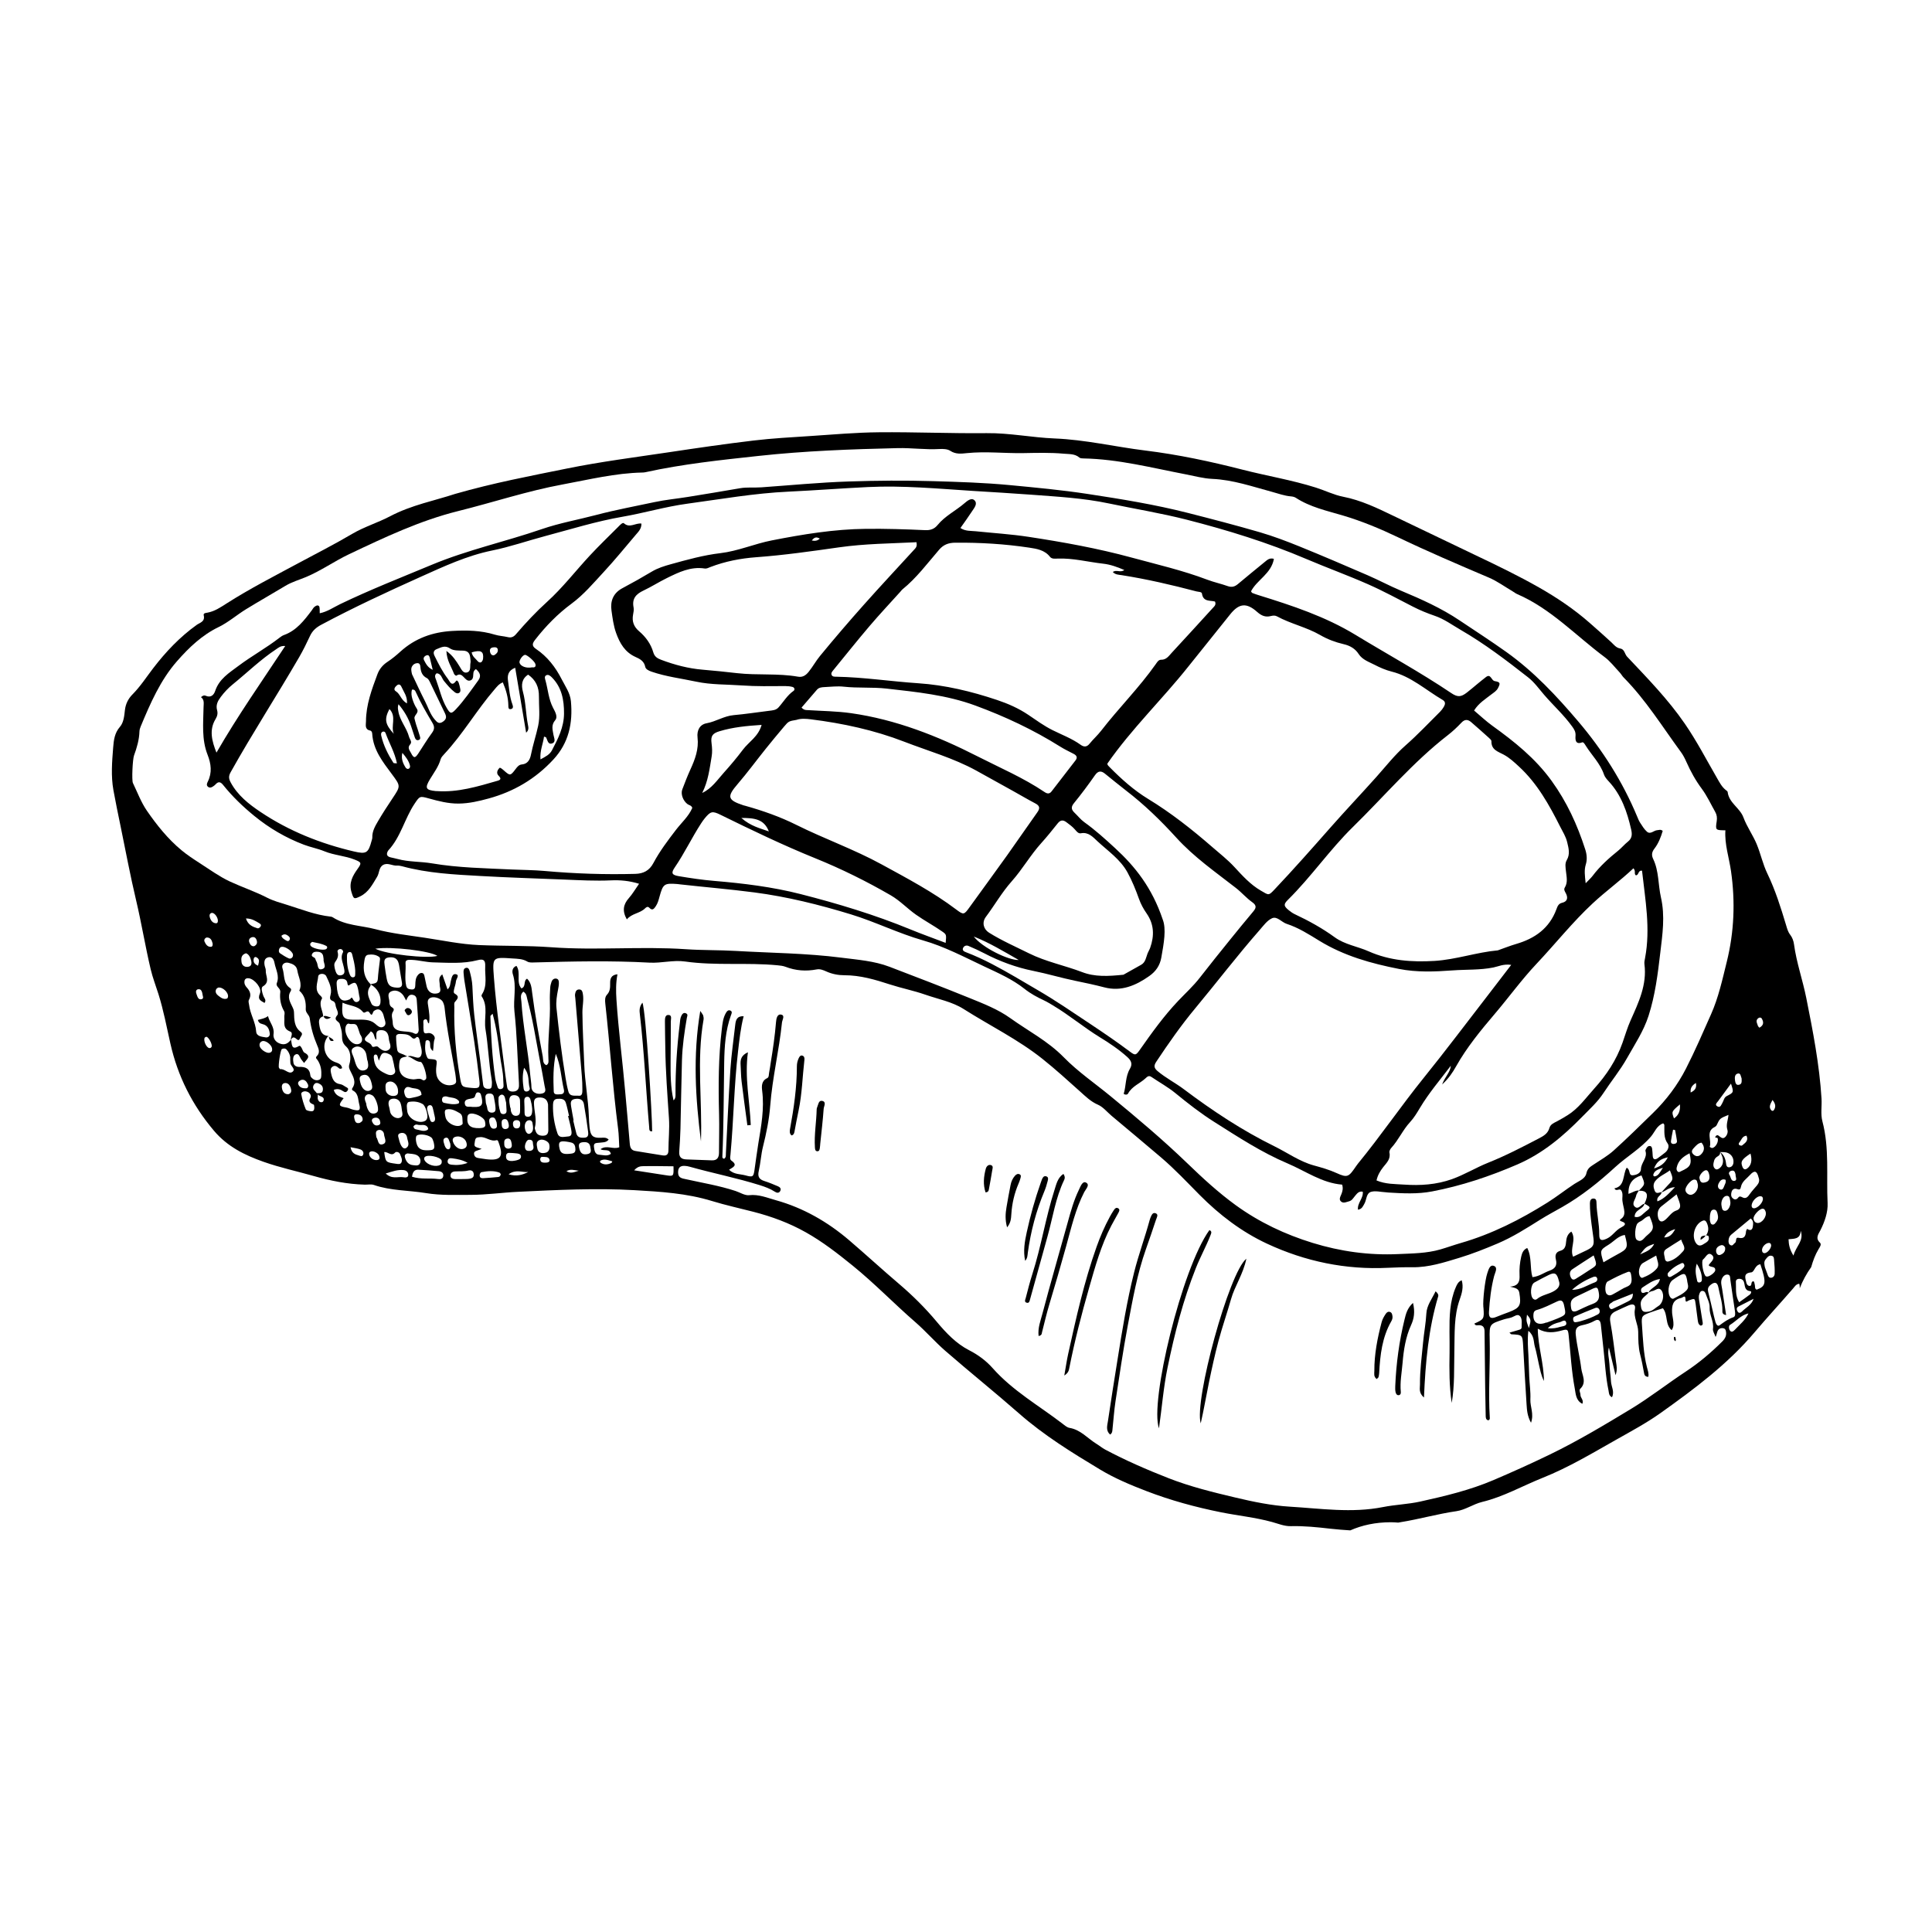 <?xml version="1.0" encoding="UTF-8"?>
<!-- Uploaded to: ICON Repo, www.iconrepo.com, Generator: ICON Repo Mixer Tools -->
<svg fill="#000000" width="800px" height="800px" version="1.1" viewBox="144 144 512 512" xmlns="http://www.w3.org/2000/svg">
 <g>
  <path d="m620.82 484.2c0.141 0.434 0.156 0.832 0.121 1.219 0.785-1.996 1.793-3.883 3.043-5.617 0.469-1.648 1.047-3.254 1.941-4.746 0.316-0.535 0.883-1.258 0.371-1.742-1.266-1.203-0.387-2.277 0.102-3.234 1.176-2.289 2.051-4.887 1.934-7.246-0.352-7.215 0.516-14.508-1.371-21.648-0.52-1.953-0.117-4.035-0.238-6.051-0.555-9.004-2.273-17.84-4.039-26.66-0.953-4.769-2.602-9.387-3.254-14.234-0.121-0.883-0.438-1.793-1.02-2.539-0.578-0.746-0.812-1.637-1.074-2.519-1.402-4.664-2.856-9.305-4.977-13.699-1.199-2.484-1.758-5.211-2.797-7.727-1.004-2.438-2.613-4.637-3.535-7.133-0.945-2.555-3.836-3.82-4.18-6.734-0.023-0.211-0.352-0.406-0.562-0.578-1.012-0.832-1.598-1.977-2.242-3.09-2.797-4.832-5.375-9.824-8.531-14.41-4.449-6.481-9.949-12.102-15.316-17.793-0.66-0.695-0.637-1.98-1.859-2.172-1.047-0.168-1.664-1.031-2.398-1.715-1.875-1.723-3.777-3.41-5.691-5.09-4.125-3.621-8.672-6.672-13.387-9.355-5.508-3.133-11.23-5.891-16.949-8.609-7.203-3.43-14.395-6.879-21.582-10.344-4.297-2.07-8.625-4.172-13.395-5.098-2.453-0.48-4.781-1.652-7.195-2.414-6.387-2.019-12.992-3.098-19.469-4.758-8.465-2.168-17.027-3.996-25.703-5.062-8.035-0.988-15.957-2.883-24.078-3.203-6.004-0.242-11.941-1.477-17.996-1.41-9.543 0.102-19.09-0.324-28.633-0.23-6.031 0.055-12.055 0.594-18.078 0.992-5.031 0.332-10.078 0.598-15.078 1.195-7.508 0.891-14.992 1.984-22.469 3.109-8.996 1.344-18.035 2.492-26.945 4.301-9.707 1.969-19.457 3.805-29.664 6.731-5.32 1.762-11.551 2.938-17.215 5.914-3.266 1.719-6.867 2.797-10.035 4.66-4.664 2.75-9.488 5.195-14.242 7.754-6.43 3.457-12.918 6.781-19.086 10.711-1.605 1.023-3.164 2.098-5.09 2.438-0.398 0.07-1.109 0.109-0.969 0.684 0.418 1.719-1.023 1.953-1.883 2.57-4.445 3.184-8.191 7.144-11.496 11.453-1.805 2.352-3.41 4.856-5.527 6.988-1.074 1.078-1.789 2.465-1.977 4.121-0.172 1.543-0.324 3.285-1.309 4.422-1.441 1.656-1.648 3.531-1.809 5.543-0.297 3.754-0.605 7.512 0.07 11.262 0.57 3.164 1.23 6.312 1.879 9.465 1.352 6.559 2.574 13.148 4.121 19.664 1.445 6.086 2.438 12.258 3.875 18.332 0.527 2.227 1.367 4.375 2.055 6.566 1.352 4.301 2.18 8.73 3.168 13.125 1.953 8.68 5.812 16.312 11.539 23.09 3.582 4.238 8.176 6.488 13.16 8.246 4.348 1.535 8.844 2.492 13.262 3.754 4.445 1.266 8.926 2.168 13.543 2.297 0.812 0.02 1.691-0.176 2.422 0.082 4.492 1.551 9.211 1.402 13.805 2.156 3.934 0.648 7.883 0.469 11.812 0.469 4.223-0.004 8.438-0.621 12.664-0.816 10.242-0.484 20.488-1.012 30.754-0.43 6.922 0.395 13.836 0.812 20.559 2.875 3.621 1.113 7.332 1.914 11 2.863 4.828 1.246 9.48 2.961 13.855 5.422 4.438 2.492 8.434 5.598 12.41 8.82 5.82 4.715 11.008 10.113 16.645 15.008 2.754 2.394 5.16 5.18 7.898 7.566 6.453 5.617 13.133 10.965 19.559 16.609 6.609 5.812 14.016 10.375 21.473 14.863 3.871 2.332 8.051 4.086 12.27 5.707 6.438 2.481 13.043 4.273 19.781 5.629 4.504 0.906 9.078 1.352 13.543 2.578 1.617 0.441 3.234 1.148 4.992 1.102 3.508-0.086 6.988 0.273 10.48 0.676 1.75 0.203 3.508 0.324 5.262 0.441 3.094-1.371 6.68-2.156 10.77-2.156 0.66 0 1.289 0.055 1.926 0.098 0.207-0.055 0.414-0.082 0.605-0.109 4.977-0.797 9.836-2.203 14.832-2.922 2.398-0.348 4.453-1.883 6.836-2.457 5.633-1.355 10.68-4.258 16.02-6.387 6.797-2.715 13.055-6.465 19.402-10.055 3.984-2.258 8.027-4.41 11.777-7.074 8.973-6.383 17.801-12.953 24.992-21.453 3.344-3.949 6.852-7.738 10.23-11.648 0.418-0.492 0.723-1.074 1.586-1.199zm-8.039-10.816c0.281-0.004 0.484 0.156 0.559 0.449 0.246 0.785-0.945 2.324-1.777 2.266-0.43-0.031-0.586-0.363-0.609-0.746-0.066-0.871 0.941-1.953 1.828-1.969zm-0.867-8.266c0.383 1.316-1.047 3.176-2.258 2.973-0.59-0.102-0.906-0.562-0.957-1.152-0.074-0.84 1.523-2.578 2.371-2.613 0.582-0.031 0.688 0.445 0.844 0.793zm-7.188 6.91c-0.945-0.211-0.414 1.039-0.945 1.355-0.363 0.215-0.543 0.836-1.078 0.637-0.59-0.227-0.664-0.805-0.613-1.367 0.051-0.555 0.25-1.078 0.684-1.441 1.723-1.445 3.465-2.875 5.184-4.301 0.832 0.656 0.641 1.461 0.562 2.117-0.105 0.91-0.664 1.246-1.508 0.621-0.102 0.215-0.273 0.43-0.293 0.656-0.105 1.25-0.445 2.07-1.992 1.723zm3.117 14.133c0.434 0.039 0.172 0.684-0.059 0.867-0.902 0.711-1.859 1.355-2.891 2.09-1.129-1.863-0.75-3.707-0.867-5.465-0.023-0.387 0.258-0.68 0.648-0.734 0.699-0.102 1.281 0.168 1.5 0.863 0.312 0.984 0.098 2.238 1.668 2.379zm-14.48-12.867c-1.16-1.898-0.141-5.031 1.906-5.801 0.539-0.203 0.836 0.086 1.039 0.543 0.516 1.137 0.59 2.258-0.156 3.324 0.25 0.07 0.594 0.109 0.637 0.25 0.406 1.273-0.625 1.633-1.391 2.133-0.801 0.52-1.484 0.457-2.035-0.449zm1.648 9.926c-0.016 0.379-0.301 0.625-0.707 0.656-0.332 0.023-0.504-0.227-0.551-0.48-0.23-1.293-0.691-2.59-0.086-4.508 1.035 1.711 1.398 2.965 1.344 4.332zm-24.973 0.391c1.727-0.953 3.512-1.844 5.352-2.539 0.848-0.316 0.828 0.684 0.918 1.082 0.195 1.352 0.152 2.336-1.199 2.856-1.082 0.418-2.051 1.125-3.09 1.668-0.695 0.363-1.43 0.996-2.203 0.262-0.598-0.57-0.488-2.934 0.223-3.328zm-1.105-5.086c-0.953-3.18-0.973-3.219 1.387-4.684 1.406-0.875 2.508-2.297 4.273-2.574 0.938 3.379 0.801 3.688-2.012 5.184-1.18 0.621-2.32 1.316-3.648 2.074zm2.219 10.66c0.156-0.086 0.273-0.258 0.434-0.316 1.633-0.66 3.269-1.305 5.141-2.051 0.023 1.375-0.641 1.734-1.254 2.055-1.188 0.625-2.41 1.188-3.621 1.758-0.465 0.215-1.004 0.598-1.336-0.168-0.297-0.66 0.121-1.008 0.637-1.277zm4.414-28.797c-0.109-2.781 1.168-4.203 3.441-4.898 1.008 2.359 1.008 2.363-0.719 4.062 0.012-0.02 0.031-0.039 0.039-0.066-0.949-0.043-1.742 0.578-2.762 0.902zm2.023 0.496c0.086-0.473 0.441-0.898 0.695-1.336 2.273-0.051 2.715 0.953 1.523 3.43-0.883 0.188-1.586 1.621-2.504 0.867-1.043-0.855 0.105-1.969 0.285-2.961zm2.219 2.117c1.723 0.934 1.754 0.973 0.281 2.121-0.836 0.648-1.551 1.742-2.898 1.344 0.02-1.945 2.238-1.953 2.617-3.465zm-1.832 5.195c0.191-0.188 0.406-0.371 0.648-0.469 0.902-0.367 1.457-1.371 2.523-1.438 1.289 3.062 1.266 3.492-0.77 5.199-0.742 0.621-1.414 1.98-2.625 1.062-0.719-0.547-0.406-3.727 0.223-4.356zm9.648-27.805c-0.676-1.809-0.676-1.809 1.578-3.719 0.125 1.66-0.289 2.836-1.578 3.719zm4.129 9.25c0.66 2.918 0.309 3.582-2.227 4.727-0.328 0.152-0.598 0.406-0.934 0.082-0.281-0.273-0.332-0.645-0.258-1.012 0.395-1.867 1.668-2.918 3.418-3.797zm-4.379-6.269c0.176 0.031 0.352 0.059 0.535 0.098 0.172 0.953 0.379 1.898 0.5 2.856 0.07 0.543-0.309 0.785-0.812 0.828-0.57 0.051-0.848-0.277-0.77-0.797 0.137-1 0.359-1.988 0.547-2.984zm0.504 15.246c-1.586 1.637-2.777 3.047-4.641 3.754-0.348-1.301 1.027-1.484 1.082-2.371 1.062-0.344 1.879-1.34 3.559-1.383zm-1.805-0.594c-0.598 0.621-1.16 1.281-1.734 1.918 0-0.016 0.016-0.023 0.016-0.039-0.656 0.07-1.445 0.656-1.855-0.367-0.344-0.867-0.473-1.754 0.188-2.578 1.043-1.293 2.574-1.824 3.848-2.805 0.969 2.352 0.949 2.414-0.461 3.871zm-1.387-4.555c-0.828 1.281-1.188 2.156-2.223 2.293-0.105 0.016-0.363-0.246-0.348-0.332 0.234-1.141 1.09-1.488 2.57-1.961zm-2.352 0.18c0.727-1.77 1.637-2.5 3.652-2.953-0.797 1.625-1.984 2.449-3.652 2.953zm0.035 19.98c-0.84 1.82-2.457 2.141-3.723 2.801 1.531-2 1.531-2 3.723-2.801zm-3.012 5.109c1.059-0.641 2.156-1.223 3.547-2.004 0.281 1.395 0.961 2.504 0.18 3.422-0.984 1.152-2.336 1.895-3.758 2.449-0.297 0.117-0.508-0.086-0.664-0.301-0.652-0.922-0.273-2.981 0.695-3.566zm4.535 4.207c-0.344 1.977-2.398 2.188-3.019 3.621-0.301-0.289-0.613-0.168-0.941-0.047-0.328 0.121-0.742 0.242-0.934-0.133-0.223-0.43-0.109-0.953 0.293-1.203 1.387-0.871 2.695-1.945 4.602-2.238zm-3.004 3.637c0.289-0.145 0.586-0.383 0.902-0.414 0.863-0.082 1.789-1.309 2.574-0.102 0.781 1.199 0.293 3.336-0.84 4.016-0.832 0.5-1.48 1.273-2.519 1.48-1.602 0.324-2.016-0.059-2.188-1.75-0.172-1.738 1.258-2.238 2.07-3.231zm2.473-20.18c-0.176-1.066 0.055-2.004 0.906-2.695 1.25-1.008 2.516-1.988 4.047-3.195 0.379 1.059 0.676 1.719 0.848 2.414 0.211 0.863 0.121 1.527-0.938 1.879-1.211 0.402-1.906 1.594-2.852 2.402-1.035 0.887-1.785 0.562-2.012-0.805zm4.586 3.324c-0.828 1.527-1.551 2.152-2.918 2.215 0.566-1.199 1.367-1.719 2.918-2.215zm-2.391 5.293c1.246-0.836 2.527-1.613 3.984-2.527 0.258 1.125 1.367 2.106 0.492 3.102-1.043 1.188-2.289 2.301-3.906 2.711-0.5 0.125-0.863-0.266-0.91-0.77-0.086-0.867-0.652-1.844 0.34-2.516zm0.48 6.336c0.973-1.168 2.211-1.988 3.582-2.594 0.348-0.152 0.691 0.047 0.762 0.637 0.023 0.273-0.195 0.539-0.449 0.797-0.875 0.902-1.977 1.477-3.031 2.102-0.344 0.203-0.711 0.191-0.891-0.195-0.094-0.207-0.098-0.59 0.027-0.746zm1.219 1.879c0.508-0.367 1.031-0.719 1.57-1.043 1.578-0.941 1.926-0.781 2.281 1.094 0.039 0.832 0.613 1.785-0.09 2.578-0.973 1.102-2.336 1.652-3.602 2.316-0.145 0.074-0.527-0.109-0.68-0.289-0.957-1.105-0.645-3.816 0.52-4.656zm3.394-23.898c-0.023-0.887 1.41-2.641 2.281-2.727 0.941-0.098 0.805 0.754 1.012 1.258 0.207 1.145-0.574 2.445-1.621 2.734-0.734 0.219-1.648-0.477-1.672-1.266zm4.121-9.391c-0.695 0.684-1.492 0.551-2.125-0.152-0.586-0.645-0.109-1.211 0.316-1.656 0.543-0.574 1.074-1.219 1.969-1.32 0.914 1.109 0.809 2.184-0.16 3.129zm1.305 4.172c0.414-0.031 0.73 0.387 0.887 1.18 0.25 1.301-0.156 1.914-1.387 2.109-0.902 0.145-1.055-0.562-1.203-1.152-0.176-0.691 0.988-2.086 1.703-2.137zm-4.027-20.59c-0.137-1.203 0.344-1.867 1.391-2.535 0.25 1.395-0.305 1.992-1.391 2.535zm3.309 44.215c0.695-0.516 1.219-2.074 2.273-1.199 1.055 0.875-0.059 1.75-0.66 2.5-0.055 0.066-0.074 0.168-0.137 0.312 0.629 0.621 1.762 0.133 1.734 1.254-0.02 0.629-1.602 1.773-2.223 1.691-0.086-0.012-0.18-0.02-0.258-0.059-0.656-0.336-1.352-4.043-0.73-4.5zm3.613-35.629c0.789-1.703 0.781-1.707 3.094-2.66-0.102 1.367-0.734 2.609-0.277 4 0.203 0.613-0.133 1.527-0.707 1.977-0.605 0.473-1.148-0.098-1.648-0.484-0.258-0.195-0.57-0.09-0.715 0.117-0.484 0.684 0.332 0.301 0.441 0.523 0.418 0.828-0.449 2.516-1.406 2.644-0.211 0.031-0.664-0.281-0.656-0.309 0.598-1.707-1.137-4.047 1.309-5.254 0.234-0.109 0.461-0.324 0.566-0.555zm0.402-6.375c1.082-1.5 2.188-2.984 3.356-4.57 0.746 2.301 0.77 2.348-1.09 3.285-0.77 0.387-0.801 1.152-1.148 1.75-0.324 0.551-0.539 1.402-1.281 1.043-0.949-0.453-0.168-1.043 0.164-1.508zm0.543 38.316c0.621-0.242 1.008 0.086 1.254 0.523 0.168 1.148-0.516 1.668-1.246 1.965-0.578 0.238-1.039-0.215-1.129-0.84-0.117-0.867 0.391-1.367 1.121-1.648zm-2.102-5.539c-0.52-0.09-0.539-0.637-0.684-1.164 0.02-0.438-0.02-0.992 0.074-1.516 0.117-0.605 0.277-1.328 1.078-1.273 0.621 0.047 0.781 0.664 0.91 1.195 0.191 0.734 0.16 1.43-0.348 2.051-0.277 0.34-0.535 0.793-1.031 0.707zm2.414-4.957c-0.25-1.168 0.406-2.551 1.281-2.641 0.922-0.098 0.883 0.699 1.047 1.531 0.16 0.918-0.465 2.344-1.289 2.422-0.891 0.09-0.914-0.719-1.039-1.312zm0.652-5.102c-0.172 0.5-0.508 1.062-1.16 0.68-0.551-0.324-0.504-1.008-0.289-1.465 0.348-0.727 0.867-1.379 1.855-1.023 0.227 0.703-0.215 1.238-0.406 1.809zm-2.258-4.637c-0.789-0.586-0.578-1.426-0.367-2.215 0.145-0.555 0.523-0.926 1.008-1.195 0.43-0.238 0.641-0.598 0.594-1.102h0.012c0.504 0.953 0.953 1.949 0.66 3.074-0.254 0.965-1.387 1.82-1.906 1.438zm-1.43 30.797c1.188-1.031 1.945-0.883 2.223 0.664 0.359 1.98 1.066 3.906 1.039 5.953-0.012 0.52-0.07 1.129 0.988 1.266-0.359-2.352-0.707-4.625-1.055-6.898-0.141-0.902-0.453-1.812-0.066-2.707 0.312-0.719 0.906-1.27 1.676-1.09 0.574 0.133 0.5 0.891 0.574 1.422 0.395 2.699 0.77 5.402 1.188 8.098 0.105 0.672 0.203 1.551-0.379 1.75-1.402 0.465-2.508 1.293-3.672 2.144-0.543 0.398-0.941-0.363-1.094-0.871-0.309-1.055-0.527-2.133-0.781-3.199-0.383-1.605-0.746-3.219-1.148-4.82-0.168-0.691-0.043-1.227 0.508-1.711zm11.031-20.883c-0.23-1.102 1.281-2.84 2.398-2.715 0.262 0.031 0.504 0.156 0.539 0.488 0.281 0.945-1.316 2.769-2.387 2.699-0.254-0.02-0.48-0.145-0.551-0.473zm1.719-49.891c0.348-0.277 0.762-0.23 0.941 0.082 0.508 0.871 0.625 1.738-0.625 2.434-0.188-0.23-0.352-0.352-0.398-0.516-0.191-0.672-0.703-1.371 0.082-2zm0.117 42.242c0.289 0.73 0.098 1.406-0.395 2.004-0.625 0.766-1.324 1.465-1.891 2.277-0.555 0.797-1.055 1.496-2.141 0.883-0.328-0.18-0.684-0.266-0.953 0.09-0.484 0.656-1.031 0.68-1.578 0.125-0.422-0.434-0.363-1.039-0.227-1.562 0.191-0.75 0.801-1.031 1.461-0.789 0.691 0.25 0.898 0.109 1.039-0.605 0.281-1.414 1.527-2.16 2.394-3.133 1.199-1.344 1.859-1.082 2.289 0.711zm-3.039-2.422c-0.586 0.422-0.988 0.203-1.238-0.402-0.586-1.395-0.23-2.004 2.117-3.551 0.516 1.82 0.18 3.184-0.879 3.953zm-0.176-8.691c0.625 1.359-0.402 1.941-1.176 2.594-0.133 0.109-0.527 0.016-0.719-0.109-0.266-0.176-0.172-0.508 0-0.699 0.562-0.637 0.738-1.688 1.895-1.785zm-2.379-16.449c0.867-0.262 0.832 0.711 1.082 1.273 0 0.691 0.203 1.562-0.801 1.707-0.676 0.102-0.855-0.559-0.938-1.098-0.094-0.727-0.156-1.637 0.656-1.883zm-0.52 26.719c-0.039 0.66 0.543 1.562-0.277 1.703-0.973 0.172-0.969-1.047-1.375-1.648-0.277-0.414 0.016-0.883 0.508-1.02 0.883-0.246 1.004 0.426 1.145 0.965zm-1.555-1.91c-0.754 0.137-0.91-0.48-0.969-0.996-0.137-1.23-0.555-2.273-1.547-3.031 0.348 0.012 0.691 0.016 1.039 0.031 1.566 0.051 2.66 1.289 2.465 2.863-0.078 0.547-0.387 1.023-0.988 1.133zm-404.99-44.523c-0.91 0.211-1.078-0.742-1.324-1.367-0.207-0.516-0.23-1.199 0.48-1.285 0.77-0.09 1.02 0.57 1.176 1.691 0 0.07 0.355 0.805-0.332 0.961zm2.023 12.934c-0.781-0.172-1.57-1.98-1.18-2.734 0.066-0.133 0.281-0.176 0.434-0.258 0.598 0.035 1.672 2.039 1.402 2.656-0.121 0.266-0.363 0.402-0.656 0.336zm0.551-26.836c-0.934 0.109-1.426-0.605-1.754-1.344-0.195-0.438-0.016-0.902 0.527-1.113 1.008-0.039 1.387 0.676 1.586 1.523 0.082 0.336 0.027 0.887-0.359 0.934zm-0.344-7.734c-0.133-0.418-0.188-0.918 0.293-1.184 0.57-0.312 1.48 0.527 1.77 1.598 0.121 0.473 0.066 1.09-0.402 1.09-0.875-0.004-1.41-0.684-1.66-1.504zm4.519 21.461c-0.969 0.324-1.699-0.309-2.363-0.82-0.453-0.352-0.855-0.973-0.484-1.664 0.109-0.207 0.379-0.328 0.492-0.418 1.238-0.25 2.852 1.355 2.621 2.484-0.035 0.156-0.141 0.379-0.266 0.418zm-7.207-35.891c-1.664-1.066-3.332-2.168-4.856-3.43-3.594-2.984-6.519-6.637-9.16-10.465-1.535-2.231-2.508-4.867-3.699-7.34-0.344-0.715-0.086-6.266 0.289-7.285 0.754-2.066 1.375-4.16 1.445-6.394 0.016-0.441 0.156-0.902 0.332-1.316 2.555-6.141 5.215-12.262 9.613-17.281 3.16-3.602 6.606-6.914 11.035-9.055 2.57-1.246 4.793-3.203 7.246-4.715 3.449-2.125 6.984-4.109 10.453-6.207 1.719-1.039 3.629-1.57 5.453-2.332 4-1.672 7.551-4.219 11.457-6.07 9.375-4.445 18.746-8.891 28.863-11.41 9.262-2.301 18.344-5.332 27.73-7.062 6.984-1.289 13.926-3.008 21.09-3.152 0.266-0.004 0.543-0.023 0.805-0.086 9.875-2.168 19.906-3.223 29.941-4.312 12.277-1.336 24.598-1.789 36.93-2.074 3.664-0.086 7.344 0.457 11.039 0.242 0.969-0.055 2.141-0.02 2.902 0.484 1.465 0.961 2.938 0.75 4.438 0.598 4.949-0.504 9.898 0.082 14.844 0 3.602-0.059 7.203-0.176 10.801 0.156 1.406 0.133 2.898-0.023 4.121 1.023 0.242 0.207 0.684 0.227 1.039 0.23 9.25 0.168 18.191 2.5 27.223 4.231 2.309 0.441 4.613 1.09 6.938 1.188 5.488 0.238 10.621 2.031 15.852 3.438 1.656 0.449 3.273 1.055 5.004 1.199 0.438 0.035 0.926 0.137 1.289 0.371 3.809 2.481 8.188 3.422 12.41 4.672 5.059 1.5 9.91 3.512 14.641 5.777 7.941 3.805 16.016 7.254 24.102 10.699 2.227 0.945 4.238 2.422 6.344 3.664 0.395 0.23 0.754 0.527 1.164 0.707 8.918 3.84 15.547 11.012 23.195 16.703 1.512 1.125 2.695 2.711 4.012 4.102 0.371 0.398 0.637 0.906 1.012 1.293 5.879 5.934 10.262 13.055 15.176 19.754 0.59 0.805 1.062 1.719 1.465 2.637 1.117 2.523 2.434 4.898 4.09 7.129 1.402 1.891 2.398 4.086 3.566 6.152 0.418 0.746 0.508 1.527 0.379 2.387-0.371 2.418-0.344 2.422 2.297 2.449-0.246 3.707 0.977 7.227 1.492 10.844 1.152 8.086 0.836 16.098-1.129 24.012-1.168 4.707-2.191 9.461-4.168 13.898-2.144 4.828-4.246 9.703-6.637 14.383-2.215 4.348-5.211 8.332-8.742 11.773-3.438 3.352-6.852 6.727-10.41 9.934-1.602 1.441-3.512 2.535-5.316 3.727-0.891 0.594-1.656 1.02-1.941 2.359-0.301 1.438-2.016 2.023-3.168 2.785-2.414 1.586-4.684 3.391-7.117 4.918-7.203 4.535-14.758 8.359-22.957 10.727-1.82 0.523-3.602 1.176-5.422 1.703-3.652 1.059-7.422 1.062-11.191 1.238-7.734 0.359-15.297-0.691-22.676-2.961-7.281-2.242-14.121-5.453-20.395-10.004-4.59-3.336-8.723-7.144-12.793-11.074-6.504-6.273-13.406-12.082-20.375-17.809-4.156-3.414-8.652-6.484-12.398-10.312-4.219-4.309-9.438-6.977-14.188-10.383-3.234-2.316-7.023-3.793-10.707-5.289-7.047-2.867-14.152-5.578-21.254-8.297-4.098-1.57-8.445-1.867-12.727-2.418-9.309-1.199-18.695-1.246-28.047-1.793-4.387-0.258-8.816-0.152-13.211-0.453-11.879-0.816-23.758 0.352-35.645-0.52-6.375-0.469-12.785-0.309-19.18-0.578-4.856-0.211-9.633-1.234-14.438-1.953-4.363-0.656-8.762-1.129-13.027-2.258-3.797-1.008-7.891-0.938-11.359-3.188-0.145-0.098-0.336-0.125-0.516-0.145-3.981-0.438-7.691-1.91-11.488-3.102-1.809-0.57-3.637-1.043-5.34-1.918-3.231-1.656-6.672-2.805-9.941-4.324-2.762-1.309-5.297-3.152-7.898-4.82zm79.785 59.883c-0.398 0.066-0.73-0.121-0.848-0.5-0.246-0.785-0.52-1.582-0.637-2.394-0.789-5.453-1.113-10.938-1.281-16.434-0.004-0.121 0.215-0.25 0.586-0.645 1.02 3.727 1.508 7.289 1.918 10.828 0.266 2.273 0.898 4.504 0.906 6.805 0.004 0.551 0.102 1.098 0.066 1.637-0.016 0.391-0.328 0.637-0.711 0.703zm1.062 2.191c0.105 0.348 0.172 0.699 0.336 1.395 0.023 0.469 0.074 1.281 0.121 2.09 0.031 0.527-0.195 0.867-0.715 0.934-0.371 0.051-0.777-0.082-0.898-0.43-0.453-1.281-0.598-2.621-0.504-3.965 0.02-0.266 0.402-0.645 0.68-0.719 0.477-0.125 0.836 0.207 0.98 0.695zm-34.727-10.5c-0.031-0.383 0.016-0.82 0.453-0.852 0.402-0.031 0.539 0.383 0.621 0.75 0.055 0.25 0.145 0.492 0.266 0.887 0.48-1.164 0.57-2.57 2.324-1.914 0.664 0.246 1.125 0.492 1.27 1.215 0.145 0.719 0.387 1.43 0.473 2.156 0.082 0.684 0.621 1.496-0.086 2.055-0.73 0.574-1.613 0.188-2.312-0.152-2.156-1.023-2.836-2.043-3.008-4.144zm1.199 17.883c-0.848 0.246-1.336-0.242-1.637-0.934-0.211-0.484 0.066-0.883 0.535-1.012 0.816-0.23 1.324 0.176 1.508 0.672 0.262 0.781 0.105 1.121-0.406 1.273zm-10.801-45.965c-0.121-0.387 0.379-0.82 0.906-0.707 0.395 0.086 0.684 0.555 0.527 0.832-0.777 1.402-0.02 2.691 0.23 4 0.172 0.867 0.438 1.762-0.594 2.066-1.199 0.352-1.492-0.68-1.758-1.559-0.133-0.66-0.336-1.359 0.047-1.906 0.598-0.836 0.98-1.621 0.641-2.727zm0.723 7.191c0.891-0.074 1.828 0.023 1.91 1.32 0.012 0.156 0.16 0.301 0.25 0.457 1.707-1.129 2.055-1.031 2.508 0.734 0.16 0.621 0.207 1.266 0.332 1.891s0.402 1.309-0.387 1.652c-0.641 0.281-1.023-0.227-1.27-0.707-0.418-0.82-0.492-0.09-0.832 0.055-1.715 0.762-2.695 0.23-3.176-1.633-0.156-0.613-0.227-1.258-0.266-1.895-0.043-0.797-0.227-1.777 0.93-1.875zm1.77-6.18c0.02-0.484 0.18-0.902 0.719-0.941 0.438-0.035 0.586 0.332 0.676 0.691 0.137 0.523 0.258 1.059 0.449 1.855 0.168 0.887 0.422 2.047 0.344 3.231-0.023 0.344 0.031 0.77-0.418 0.887-0.539 0.145-0.832-0.23-1.004-0.656-0.66-1.625-0.832-3.328-0.766-5.066zm-1.18 12.473c1.844 0.875 3.984 0.734 5.406 2.465 0.527 0.645 1.145-0.812 1.785 0.242 0.746 1.234 0.77-0.238 1.113-0.492 0.902-0.68 1.691-0.578 2.258 0.383 0.227 0.383 0.352 0.848 0.453 1.289 0.195 0.855 0.805 1.926-0.188 2.492-0.863 0.488-1.543-0.258-2.293-0.887-1.305-1.09-3.109-1.008-4.664-0.984-3.754 0.059-4.176-0.262-3.871-4.508zm20.703 15.711c0.648 0.023 1.785 3.789 1.441 4.453-0.176 0.348-0.613 0.555-0.906 0.332-0.852-0.641-1.719-0.117-2.57-0.18-2.906-0.215-4.051-1.742-3.566-4.707 0.207-1.254 1.215-1.133 2.031-1.379-0.324-0.168-0.641-0.348-0.969-0.492-0.645-0.289-1.523-0.352-1.668-1.223-0.191-1.168-0.293-2.359-0.297-3.543-0.004-0.5 0.523-0.711 1.012-0.684 0.898 0.047 1.832-0.004 2.621 0.504 0.562 0.367 0.934 1.246 1.754 0.371 0.145-0.152 0.516-0.082 0.645 0.242 0.07 0.172 0.152 0.344 0.176 0.52 0.191 1.355 0.891 2.938 0.438 4.012-0.656 1.559-2.371-0.297-3.562 0.316 1.219 0.254 2.051 1.406 3.422 1.457zm3.809 14.848c0.059 0.469-0.016 0.953-0.57 1.066-0.438 0.09-0.645-0.293-0.754-0.629-0.281-0.871-0.551-1.754-0.754-2.644-0.109-0.48 0.074-1.023 0.52-1.152 0.676-0.195 0.902 0.367 1.023 0.941 0.074 0.359 0.172 0.715 0.258 1.074-0.012 0-0.016 0.004-0.023 0.004 0.094 0.445 0.246 0.887 0.301 1.34zm-1.961 3.129c-1.023 0.629-2.035 0.051-3.043-0.109-0.344-0.055-0.66-0.262-0.719-0.797 0.336-0.441 0.734-0.555 1.039-0.453 0.945 0.312 2.207-0.406 2.84 0.891 0.055 0.113-0.016 0.41-0.117 0.469zm-0.117-3.059c-0.086 0.242-0.25 0.516-0.457 0.641-1.586 0.984-4.465-0.383-4.805-2.387-0.039-0.406-0.141-0.953-0.141-1.492 0-0.465 0.152-1.023 0.621-1.098 1.238-0.211 2.492-0.07 3.586 0.574 0.773 0.453 1.48 2.953 1.195 3.762zm-5.867-6.059c-0.215-0.605-0.398-1.238 0.039-1.84 0.414-0.574 1.008-0.398 1.477-0.223 1.066 0.402 2.727-0.07 2.852 1.914-0.852 0.543-1.855 0.625-2.797 0.848-0.641 0.152-1.297 0.07-1.57-0.699zm2.477-16.406c-1.168-0.605-2.414-0.43-3.602-0.648-1.379-0.258-2.121-0.816-2.144-2.281-0.016-0.973-0.539-1.965 0.105-2.91 0.316-0.469 0.195-0.812-0.297-1.09-0.535-0.297-0.684-0.883-0.684-1.414 0.004-0.992-0.848-2.277 0.609-2.863 1.289-0.516 2.769 0.293 3.402 1.672 0.109 0.242 0.25 0.465 0.434 0.801 0.398-0.918 0.75-1.793 1.895-1.465 0.906 0.258 0.891 1.082 0.941 1.789 0.188 2.453 0.336 4.914 0.48 7.371 0.035 0.805-0.469 1.395-1.141 1.039zm-7.344-14.562c-0.227-1.164-0.395-2.344-0.543-3.523-0.117-0.918-0.277-1.875 1.055-2.062 1.445-0.203 2.316 0.262 2.641 1.492 0.09 0.352 0.172 0.711 0.117 0.469 0.324 1.953 0.523 3.309 0.77 4.66 0.215 1.188-0.43 1.438-1.379 1.379-1.727-0.102-2.312-0.613-2.66-2.414zm-3.004-7.906c4.398-0.645 14.582 0.605 16.445 1.91-2.797 0.762-13.613-0.402-16.445-1.91zm0.957 2.144c0.359 0.25 0.289 0.594 0.242 0.973-0.203 1.637-0.43 3.273-0.535 4.918-0.086 1.355-1.148 1.113-1.906 1.395-1.742-1.691-2.066-3.773-1.688-6.051 0.121-0.727 0.203-1.648 1.023-1.773 0.961-0.141 1.988-0.074 2.863 0.539zm0.395 12.137c-0.055 0.453-0.211 0.918-0.746 0.996-0.68 0.102-1.426-0.203-1.641-0.719-0.543-1.305-1.391-2.644-0.594-4.16 0.156-0.297 0.434-0.535 0.398-0.918 1.797 1.004 2.82 2.867 2.582 4.801zm-9.141 6.184c0.156-0.371 0.504-0.711 0.801-0.586 0.715 0.301 1.723-0.324 2.188 0.672 0.273 0.578 0.434 1.211 0.75 2.121 0.066 0.121 0.363 0.504 0.48 0.938 0.281 1.031-0.406 1.793-1.473 1.707-1.758-0.145-3.461-3.148-2.746-4.852zm2.348 5.598c1.098-0.48 2.481 0.289 2.934 1.551 0.18 0.504 0.211 1.062 0.352 1.832 0.012 0.035 0.125 0.293 0.172 0.562 0.156 0.941 0.262 1.914-0.926 2.223-1.066 0.273-1.719-0.422-2.121-1.289-0.344-0.742-0.484-1.57-0.789-2.332-0.387-0.961-0.961-1.957 0.379-2.547zm2.676-2.195c0.098-0.543 1.082-1.18 1.559-1.969 1.145 0.555 0.711 1.676 1.445 2.262 0.23-1.012-0.574-2.578 1.316-2.578 1.223 0 1.91 0.664 2.039 2.363 0.07 0.938 0.902 2.121-0.02 2.82-0.977 0.734-2.004 0.051-2.828-0.727-0.523-0.5-1.41 0.418-1.688-0.297-0.387-1.004-1.98-0.98-1.824-1.875zm6.309 11.383c1.059-0.297 2.18 0.609 2.43 1.941 0.098 0.84 0.188 1.688-0.969 1.824-1.152 0.137-2.262-0.625-2.277-1.723-0.004-0.738-0.273-1.734 0.816-2.043zm0.906 4.531c0.934-0.18 1.984 0.156 2.309 1.395 0.07 0.266 0.125 0.527 0.145 0.605 0.059 0.469 0.09 0.742 0.137 1.008 0.121 0.797 0.484 1.691-0.629 2.051-0.934 0.297-2.168-0.473-2.465-1.508-0.125-0.438-0.141-0.906-0.277-1.336-0.297-0.973-0.312-2.004 0.781-2.215zm2.219 9.094c0.855-0.227 1.605 0.18 1.758 1.215 0.137 0.938 0.852 2.004-0.273 2.731-0.707 0.453-1.48-0.469-1.895-2.289-0.074-0.504-0.633-1.379 0.41-1.656zm1.887 5.375c0.707 0.117 1.664 0.074 2.422 0.449 0.691 0.336 1.199 1.176 0.891 2.066-0.312 0.891-1.145 0.664-1.832 0.605-1.246-0.105-1.875-0.934-2.188-2.055-0.129-0.453-0.039-0.898 0.707-1.066zm2.836-1.656c-0.613-0.73-0.863-2.66-0.43-3.043 0.754-0.676 3.594-0.172 4.117 0.762 0.215 0.387 0.324 0.84 0.398 1.043 0.367 1.703 0.141 2.019-1.367 2.062-0.98 0.02-1.992 0.035-2.719-0.824zm1.746 2.582c0.746-0.707 4-0.02 4.414 0.918 0.035 0.082 0.035 0.18 0.035 0.176 0.07 0.492-0.07 0.805-0.406 1.012-1.094 0.676-3.371 0.051-4.07-1.117-0.211-0.336-0.281-0.695 0.027-0.988zm3.062-21.789c-0.133-0.711-0.121-1.473-0.035-2.191 0.223-1.812 0.25-1.82-1.727-1.965-0.301-0.02-0.535-0.109-0.66-0.359-0.691-1.367-0.656-2.816-0.465-4.273 0.035-0.266 0.332-0.402 0.629-0.344 0.297 0.055 0.457 0.281 0.523 0.555 0.172 0.68-0.215 1.484 0.805 2.328 0.242-1.23 0.082-2.223 0.434-3.176 0.301-0.812-0.863-1.832-1.863-1.586-0.785 0.195-0.988-0.082-1.059-0.699-0.059-0.543-0.035-1.098-0.031-1.652 0.004-0.508-0.242-1.215 0.52-1.316 0.695-0.09 0.402 0.941 0.941 1.102 0.297-1.543 0.035-3.059-0.195-4.574-0.137-0.902-0.406-1.91 0.781-2.289 1.023-0.328 2.691 0.312 3.102 1.152 0.238 0.484 0.402 1.039 0.457 1.578 0.613 5.856 1.84 11.613 2.832 17.406 0.109 0.637 0.16 1.273 0.223 1.918 0.051 0.535-0.242 0.855-0.707 1.012-1.934 0.664-4.125-0.59-4.504-2.625zm2.285 5.754c0.109 0.004 0.301-0.023 0.465 0.035 1.066 0.379 2.359 0.16 3.184 1.184 0.16 0.195 0.074 0.625-0.18 0.695-1.238 0.344-2.473 0.051-3.691-0.195-0.523-0.105-0.66-0.586-0.574-1.066 0.062-0.391 0.32-0.633 0.797-0.652zm0.371 3.461c1.328-0.309 2.484 0.398 3.527 0.992 0.91 0.516 0.645 1.77 0.762 2.731 0.016 0.121-0.188 0.301-0.324 0.395-1.223 0.816-3.875-0.379-4.238-2.137-0.031-0.188-0.145-0.637-0.168-1.082-0.016-0.355 0.008-0.801 0.441-0.898zm2.336 7.254c1.215-0.387 2.66 0.371 2.949 1.523 0.242 0.828 0.023 1.402-0.832 1.664-1.047 0.324-2.328-0.555-2.746-1.93-0.184-0.605 0.035-1.066 0.629-1.258zm2.519-8.75c-0.188-1.125 0.812-1.215 1.605-1.379 0.43-0.09 0.941-0.117 1.102-0.629 0.168-0.535 0.273-1.16 0.992-0.996 0.641 0.141 0.594 0.836 0.766 1.336 0.43 2.023-0.082 2.609-2.18 2.5-0.09-0.004-0.188 0.02-0.273 0-0.719-0.188-1.82 0.32-2.012-0.832zm1.18 2.707c1.102-0.539 3.883 0.762 4.156 1.934 0.324 1.395 0.035 1.758-1.461 1.805-2.422 0.074-3.387-0.797-3.184-2.856 0.035-0.391 0.133-0.715 0.488-0.883zm3.68-7.738c-0.293-2.176-0.516-4.363-0.797-6.543-0.52-4.004-1.117-8.004-1.562-12.016-0.281-2.539-0.371-5.094-0.5-7.648-0.066-1.301-0.348-2.551-0.676-3.793-0.137-0.516-0.348-1.168-1.043-0.988-0.621 0.16-0.664 0.781-0.605 1.367 0.066 0.641 0.102 1.285 0.203 1.918 0.867 5.391 1.785 10.777 2.609 16.172 0.527 3.441 0.973 6.898 1.367 10.359 0.223 1.949-0.074 2.172-2.031 1.988-2.606-0.238-2.672-0.227-3.102-2.781-1.055-6.156-1.648-12.348-1.496-18.602 0.012-0.457-0.117-1.055 0.109-1.34 0.66-0.828 1.449-1.449-0.047-2.297-0.395-0.223-0.145-1.031-0.012-1.57 0.137-0.535 0.324-1.062 0.363-1.605 0.055-0.664 0.973-1.633 0.145-1.898-1.133-0.363-1.254 0.918-1.492 1.773-0.191 0.684-0.066 1.48-0.871 2.211-0.484-1.375-0.898-2.562-1.395-3.984-1.211 0.902-0.645 1.91-0.672 2.797-0.023 0.801 0.699 1.965-0.711 2.254-1.387 0.281-2.434-0.465-2.762-1.855-0.211-0.898-0.363-1.805-0.57-2.699-0.082-0.344-0.152-0.742-0.574-0.84-0.504-0.125-0.855 0.16-1.16 0.516-0.641 0.746-0.664 1.672-0.695 2.594-0.02 0.691-0.082 1.309-1.012 1.23-0.66-0.055-1.211-0.16-1.402-0.984-0.465-2.004-0.039-4.027-0.18-6.039-0.066-0.945 0.988-0.84 1.699-0.812 1.883 0.082 3.703 0.613 5.617 0.66 3.961 0.09 7.894 0.43 11.805-0.586 1.562-0.406 2.074 0.004 1.996 1.641-0.125 2.488 0.66 5.125-0.875 7.441-0.086 0.125-0.141 0.383-0.074 0.484 1.844 2.734 0.543 5.844 1.027 8.766 0.719 4.332 0.855 8.758 1.602 13.105 0.074 0.453 0.133 0.922 0.09 1.371-0.047 0.508 0.051 1.223-0.691 1.281-0.723 0.055-1.496-0.102-1.625-1.047zm1.438 2.32c0.66-0.07 1.258 0.066 1.402 0.898 0.152 0.898 0.363 1.789 0.422 2.684 0.039 0.586 0.133 1.371-0.777 1.457-0.855 0.082-1.328-0.352-1.402-1.25-0.02-0.262-0.141-0.523-0.359-1.285-0.012-0.109-0.07-0.734-0.121-1.367-0.055-0.629 0.195-1.07 0.836-1.137zm0.836 6.34c0.977-0.191 1.031 0.77 1.289 1.258 0.09 0.777 0.316 1.559-0.551 1.691-0.91 0.141-1.176-0.641-1.336-1.391-0.141-0.656-0.184-1.41 0.598-1.559zm-47.906-45.414c-0.211-0.215-0.246-0.48-0.141-0.73 0.059-0.137 0.242-0.215 0.457-0.398 1.215 0.266 2.527 0.438 3.719 1.059 0.367 0.191 0.344 0.625-0.02 0.852-0.715 0.438-3.359-0.105-4.016-0.781zm3.074 6.047c-1.48 0.543-1.145-1.195-1.602-1.93-0.141-0.227-0.238-0.492-0.316-0.75-0.16-0.535-1.379-0.48-0.785-1.402 0.328-0.504 0.91-0.508 1.449-0.469 0.797 0.059 1.352 0.434 1.445 1.316 0.02 0.18 0.051 0.363 0.09 0.621-0.172 0.84 0.945 2.156-0.281 2.613zm-10.781-5.871c0.934-0.117 2.781 1.16 2.938 2.047 0.125 0.707-0.516 1.305-1.176 0.996-0.797-0.367-1.547-0.848-2.273-1.344-0.312-0.215-0.344-0.645-0.227-1.012 0.105-0.363 0.32-0.637 0.738-0.688zm-0.117-2.926c0.648-0.543 1.145-0.414 1.613-0.105 0.484 0.316 0.875 0.781 0.457 1.32-0.332 0.434-0.789 0.059-1.152-0.176-0.367-0.246-0.773-0.441-0.918-1.039zm-6.676 5.676c1.137 0.574 0.641 1.395 0.48 2.254-1.023-0.418-1.371-1.059-1.117-1.949 0.059-0.223 0.34-0.457 0.637-0.305zm-1.832-3.93c-0.215-0.555-0.016-1.094 0.543-1.309 0.684-0.262 1.176 0.039 1.402 0.766 0.223 0.695 0.023 1.211-0.664 1.562-0.723 0.105-1.062-0.449-1.281-1.02zm2.113-3.742c-1.223-0.395-2.449-0.832-3.012-2.594 1.648 0.02 2.574 0.711 3.547 1.281 0.324 0.191 0.574 0.438 0.332 0.836-0.188 0.316-0.512 0.586-0.867 0.477zm-4.188 8.922c-0.098-0.848-0.168-1.863 1.184-2.289 0.805 0.277 1.148 1.098 1.371 1.953 0.195 0.75 0.117 1.508-0.836 1.641-0.941 0.133-1.617-0.402-1.719-1.305zm7.398 24.086c-0.828 0.18-2.434-0.926-2.594-1.805-0.109-0.598 0.125-1.078 0.699-1.273 0.828-0.281 2.352 0.84 2.586 1.863 0.129 0.621-0.047 1.082-0.691 1.215zm1.098-4.992c0.266-1.84-1.043-3.008-1.477-4.731-0.777 0.625-1.715 0.746-2.684 1.023 0.289 1.094 1.109 0.992 1.699 1.25 1.039 0.453 1.371 1.414 1.457 2.418 0.051 0.578-0.418 1.055-1.062 0.953-1.047-0.168-2.465-0.266-2.543-1.559-0.168-2.523-1.605-4.648-1.883-7.109-0.051-0.449-0.258-0.871-0.012-1.32 0.664-1.219 0.312-2.246-0.574-3.215-0.297-0.324-0.578-0.766-0.629-1.18-0.102-0.84 0.215-1.43 1.215-1.27 1.473 0.238 3.461 2.613 2.883 3.984-0.727 1.715 0.266 1.949 1.215 2.543 0.57-0.797-0.086-1.258-0.289-1.809-0.316-0.875-0.762-2.207-0.141-2.578 1.996-1.195 0.66-2.801 0.762-4.203 0.031-0.434-0.215-0.883-0.301-1.336-0.188-0.988-0.074-1.965 1.027-2.188 0.973-0.191 1.414 0.605 1.582 1.496 0.332 1.762 1.371 3.426 0.625 5.336-0.387 0.992 1.039 1.336 0.91 2.414-0.195 1.719 0.098 3.449 0.984 4.984 0.336 0.586 0.039 1.059 0.086 1.578 0.125 1.438-0.523 3.082 1.543 3.879 0.906 0.348 0.133 1.426 0.18 2.191-0.75 1.004-1.621 1.48-2.926 0.992-1.242-0.449-1.801-1.504-1.648-2.547zm3.981 15.965c-0.945 0.07-1.48-0.48-1.707-1.355-0.168-0.645-0.121-1.438 0.605-1.578 0.906-0.176 1.441 0.508 1.699 1.367 0.199 0.668 0.207 1.266-0.598 1.566zm0.938-5.863c-0.941 0.586-1.969-0.918-3.148-0.766-0.098 0.012-0.25-0.242-0.344-0.398-0.238-0.414 0.402-4.731 0.777-4.926 0.406-0.215 0.906-0.227 1.254 0.145 0.504 0.543 0.832 1.199 0.957 1.961 0.016 0.543-0.012 1.098 0.051 1.637 0.094 0.816 1.574 1.648 0.453 2.348zm0.363-2.406c-0.141-0.805-0.23-1.883 0.543-2.262 0.867-0.422 1.078 0.648 1.457 1.223 0.195 0.297 0.438 0.562 0.816 1.043 0.684-1.023 2.016-1.719 0.082-2.746-0.332-0.176-0.469-0.746-0.684-1.137-0.176-0.324-0.441-0.816-0.75-0.629-2.125 1.301-1.828-0.555-2.125-1.637 0.258-0.457 0.52-0.875 1.176-0.441 0.387 0.258 0.867 0.984 1.215 0.016 0.188-0.523 0.969-1.094 0.176-1.684-1.762-1.316-1.707-3.281-1.77-5.144-0.02-0.598-0.191-0.984-0.43-1.477-0.621-1.289-1.41-2.609-0.484-4.086 0.23-0.371 0.227-0.684-0.133-0.922-1.895-1.246-1.402-3.457-2.004-5.211-0.352-1.012 0.562-1.727 1.633-1.449 1.066 0.277 2.102 0.711 2.301 2.031 0.273 1.77 1.41 3.461 0.52 5.34 1.484 1.301 1.805 3.039 1.707 4.883-0.055 1.031 0.945 1.523 1.062 2.449 0.309 2.488 0.988 4.867 1.98 7.18 0.367 0.863 0.828 1.93-0.098 2.828-0.508 0.492-0.012 0.746 0.223 1.109 0.715 1.102 1.008 2.344 0.961 3.652-0.02 0.625 0.086 1.355-0.734 1.578-0.781 0.211-1.41-0.125-1.934-0.691-0.117-0.125-0.215-0.324-0.23-0.488-0.172-1.93-1.355-2.359-3.019-2.289-0.602 0.008-1.332-0.309-1.457-1.039zm2.059 4.488c0.902-0.211 1.41 0.402 1.758 1.164 0.203 0.441 0.039 1.043-0.453 1.062-0.785 0.031-1.648-0.117-2.051-0.961-0.305-0.637 0.141-0.988 0.746-1.266zm2.672 8.309c-0.516-0.035-1.336-0.18-1.473-0.508-0.539-1.301-0.961-2.672-1.203-4.055-0.082-0.465 0.66-0.82 1.258-0.699 0.539 0.105 0.988 0.359 1.23 0.945 0.277 0.684-0.574 1.164-0.25 1.812 0.289 0.574 1.125 0.656 1.152 0.852 0.195 1.203-0.031 1.695-0.715 1.652zm2.625-2.394c-0.508-0.023-0.77-0.367-0.906-0.836-0.145-0.504 0.211-1.09-0.246-1.543-0.117-0.141-0.223-0.297-0.348-0.422-0.574-0.551-0.945-1.148-0.398-1.914 0.297-0.418 0.699-0.492 1.188-0.289 0.73 0.312 1.199 0.801 1.148 1.648-0.066 1.094-0.891 0.934-1.594 0.969 0.25 0.551 0.77 0.699 1.258 0.91 0.449 0.195 0.691 0.539 0.504 1.066-0.102 0.301-0.34 0.422-0.605 0.41zm5.938-1.074c-1.066-0.402-2.203-0.727-2.621-2.188 0.945-0.418 1.754-0.172 2.523 0.359 0.449 0.309 0.805 0.301 1.129-0.176 0.422-0.625-0.117-0.781-0.473-0.988-0.469-0.273-0.945-0.648-1.449-0.715-1.699-0.223-2.125-1.457-2.434-2.863-0.141-0.648-0.293-1.289 0.336-1.75 0.648-0.473 1.168-0.133 1.676 0.328 0.191 0.176 0.453 0.332 0.91 0.031-0.156-1.098-1.129-1.324-1.969-1.641-2.769-1.059-3.637-4.629-1.699-6.887-1.648-0.09-2.082-1.219-2.336-2.648-0.203-1.133-0.336-2.121 0.977-2.559-0.074-1.578-1.316-3.09-0.289-4.75 0.066-0.102-0.195-0.504-0.383-0.664-1.805-1.516-0.789-3.414-0.645-5.144 0.07-0.855 1.715-0.969 2.137-0.066 0.734 1.559 1.621 3.219 1.129 4.984-0.266 0.953-0.145 1.309 0.672 1.621 0.48 0.188 0.621 0.68 0.672 1.117 0.105 0.906 0.984 1.977 0.43 2.625-1.164 1.359 0.453 1.551 0.664 2.297 0.25 0.883 0.551 1.777 0.594 2.68 0.066 1.25-0.105 2.246 1.148 3.352 1.09 0.961 1.344 2.992 0.816 4.656-0.25 0.801 0 1.23 0.344 1.93 0.648 1.32 1.559 2.777 0.473 4.359-0.133 0.191-0.23 0.5 0.121 0.676 1.477 0.75 1.328 2.309 1.664 3.586 0.422 1.641 0.086 1.898-1.621 1.48-0.609-0.152-1.145-0.469-1.789-0.57-2.106-0.344-2.16-0.617-0.707-2.473zm5.027 5.453c0.105 0.707-0.484 0.883-0.754 1.094-1.102 0.273-1.25-0.438-1.41-1.055-0.141-0.539-0.227-1.215 0.559-1.219 0.734 0 1.473 0.266 1.605 1.18zm-1.027 9.723c-0.953-0.262-1.879-0.59-2.172-2.18 1.082 0.23 1.969 0.309 2.75 0.641 0.402 0.172 0.852 0.727 0.578 1.352-0.254 0.586-0.762 0.297-1.156 0.188zm0.414-19.348c-0.18-0.801-0.48-1.656 0.684-1.953 1.148-0.293 1.855 0.344 2.312 2.18 0.098 0.621 0.508 1.535-0.52 1.934-1.066 0.426-2.117-0.551-2.477-2.16zm1.262 4.738c-0.156-0.562-0.102-1.082 0.418-1.438 0.523-0.359 1.062-0.117 1.512 0.125 0.883 0.48 1.77 3.195 1.441 4.172-0.258 0.762-1.684 0.918-2.246 0.172-0.492-0.645-0.762-1.438-0.836-2.231-0.109-0.289-0.219-0.539-0.289-0.801zm3.324 15.805c-0.922 0.215-2.047-0.492-2.227-1.406-0.074-0.379 0.012-0.711 0.418-0.836 0.762-0.242 2.004 0.441 2.215 1.145 0.191 0.551 0.172 0.961-0.406 1.098zm-0.34-6.043c-0.035-0.742-0.418-1.621 0.523-1.883 0.797-0.223 1.48 0.418 1.523 1.137 0.047 0.875 0.961 2.207-0.328 2.621-1.348 0.434-1.199-1.203-1.719-1.875zm4.973 4.082c0.277-0.309 1.113-0.172 1.336 0.465 0.23 0.664 0.664 1.359 0.371 2.09-0.258 0.645-0.906 0.492-1.41 0.422-2.785-0.387-2.801-0.379-3.18-3.094 0.953-0.195 1.852 1.262 2.883 0.117zm2.137 6.539c-1.406-0.211-2.988 0.598-4.621-0.992 1.789-0.535 3.16-1.074 4.715-0.902 0.77 0.086 1.211 0.539 1.254 1.16 0.062 0.953-0.848 0.805-1.348 0.734zm9.227 0.473c-2.215-0.289-4.488 0.145-6.883-0.609 0.176-1.184 0.574-1.934 1.734-1.859 1.789 0.117 3.582 0.211 5.371 0.395 0.645 0.066 1.27 0.406 1.188 1.23-0.09 0.844-0.75 0.938-1.41 0.844zm1.73-9.008c-0.188-0.676-0.629-1.652 0.246-1.914 0.898-0.273 0.945 0.836 1.285 1.547 0.004 0.266 0.102 0.648 0.004 0.984-0.152 0.543-0.586 0.684-1.012 0.312-0.246-0.223-0.426-0.59-0.523-0.93zm0.84 4.164c0.125-0.684 0.613-0.719 1.234-0.641 1.41 0.191 2.785 0.453 4.051 1.203-1.457 0.551-2.883 0.66-4.309 0.484-0.504-0.062-1.121-0.312-0.977-1.047zm5.113 4.836c-0.672 0.004-1.93 0.047-3.184 0.02-0.555-0.012-1.152-0.203-1.184-0.871-0.039-0.785 0.543-1.117 1.223-1.152 1.16-0.066 2.316 0.047 3.473-0.23 0.805-0.191 1.449 0.059 1.477 1.066 0.012 0.828-0.508 1.098-1.805 1.168zm8.316-0.531c-1.336 0.141-2.676 0.242-4.016 0.316-0.332 0.02-0.766-0.02-0.891-0.434-0.156-0.5 0.109-1.102 0.473-1.168 1.566-0.281 3.164-0.453 4.719 0.125 0.141 0.051 0.23 0.25 0.344 0.379-0.016 0.434-0.25 0.742-0.629 0.781zm-3.117-4.695c-0.715-0.082-1.422-0.227-2.137-0.316-0.59-0.074-1.027-0.316-1.164-0.953-0.16-0.766 0.402-0.898 0.918-1.078 0.324-0.109 0.645-0.242 1.082-0.406-2.168-0.609-2.035-0.59-1.773-2.152 0.16-0.957 0.648-0.875 1.281-0.957 1.547-0.195 2.793 1.27 4.394 0.812 0.418-0.121 0.508 0.395 0.629 0.719 1.336 3.652 0.516 4.758-3.231 4.332zm4.023-9.039c-0.023-0.59-0.215-1.445 0.637-1.594 0.789-0.137 1.027 0.562 1.176 1.219 0.109 0.57 0.156 1.16-0.527 1.355-0.781 0.219-1.25-0.227-1.285-0.98zm0.664 5.07c0-0.605-0.141-1.359 0.766-1.512 0.891-0.121 1.031 0.543 1.164 1.184 0.137 0.676 0.152 1.375-0.719 1.473-0.73 0.086-1.215-0.379-1.211-1.145zm3.191-7.547c-0.75 0.055-1.164-0.395-1.371-1.055-0.109-0.344-0.109-0.715-0.156-1.078-0.023 0.004-0.051 0.004-0.074 0.012-0.09-0.625-0.242-1.254-0.258-1.879-0.02-0.801 0.293-1.465 1.199-1.473 0.902-0.004 1.582 0.398 1.637 1.422 0.051 0.906 0.02 1.82 0.023 2.727 0.008 0.703-0.195 1.262-1 1.324zm1.027 2.016c0.02 0.656-0.074 1.316-0.934 1.324-0.648 0.004-0.922-0.441-0.977-1.047-0.055-0.609 0.137-1.062 0.863-1.145 0.547-0.016 1.02 0.176 1.047 0.867zm-3.754 8.664c0.02-0.52 0.293-0.863 0.82-0.855 0.621 0.004 1.246 0.055 1.863 0.117 0.539 0.055 1.23 0.156 1.281 0.77 0.066 0.781-0.68 0.938-1.285 1.109-0.707 0.133-1.414 0.289-2.109-0.016-0.473-0.203-0.59-0.652-0.57-1.125zm5.566-15.723c0.656-0.066 0.871 0.508 0.992 1.074 0.055 0.266 0.125 0.535 0.191 0.797 0.137 0.812 0.289 1.602 0.125 2.445-0.125 0.645-0.457 0.969-1.059 0.977-0.676 0.016-0.906-0.398-0.902-1.055 0.004-1.004-0.031-2.004-0.074-3.008-0.027-0.598 0.086-1.164 0.727-1.23zm-0.902-2.191c-0.238-1.715-0.414-3.426 0.121-5.492 1.559 1.832 0.984 3.715 1.48 5.324 0.145 0.473-0.211 0.871-0.719 0.953-0.562 0.086-0.816-0.281-0.883-0.785zm1.246 8.438c0.66-0.156 0.973 0.223 1.074 0.57 0.238 1.246 0.406 2.336-0.562 2.906-0.629 0.367-1.125-0.25-1.32-0.938-0.355-1.199 0.004-2.344 0.809-2.539zm0.824-8.797c-0.016-1.113-0.227-2.176-0.324-3.266-0.57-6.488-1.918-12.883-2.336-19.387-0.055-0.887-0.434-1.828 0.508-2.66 0.906 0.539 0.871 1.344 1.059 2.016 1.395 5.047 2.188 10.227 3.168 15.367 0.484 2.527 0.988 5.055 1.41 7.586 0.121 0.719 0.609 1.727-0.629 2.023-1.473 0.355-2.832-0.363-2.856-1.68zm-6.055 23.09c1.895-1.387 3.602-0.48 5.203-0.594-1.531 0.75-3.09 1.238-5.203 0.594zm5.887-6.227c-0.629 0.039-1.289 0.156-1.516-0.699-0.211-0.805 0.363-2.176 0.969-2.227 0.574-0.047 1.09 0.133 1.102 0.855 0.012 0.742 0.613 1.668-0.555 2.07zm1.066-6.117c0.543-2.012-0.082-3.977-0.203-5.965-0.055-0.871-0.145-1.945 1.199-2.035 1.5-0.102 2.289 0.484 2.508 1.82 0.023 2.242 0.035 4.434 0.074 6.625 0.016 0.941-0.207 1.629-1.301 1.672-1.008 0.047-1.777-0.25-2.098-1.32-0.074-0.262-0.238-0.562-0.18-0.797zm1.395 3.219c0.855-0.266 2.211 0.422 2.402 1.125 0.293 1.082-0.051 2.031-0.816 2.254-1.234 0.359-2.121-0.016-2.312-1.098-0.145-0.844-0.492-1.898 0.727-2.281zm1.434 6.047c-0.625-0.004-1.281 0.012-1.402-0.801-0.035-0.508 0.23-0.777 0.609-0.742 0.676 0.059 1.594-0.105 1.84 0.711 0.199 0.652-0.48 0.836-1.047 0.832zm1.988-15.336c0.02-0.742 0.18-1.523 1.145-1.582 0.918-0.055 1.898-0.066 2.254 1.047 0.359 1.133 0.574 2.312 0.852 3.465-0.086 0.02-0.172 0.039-0.258 0.059 0.277 1.16 0.609 2.312 0.816 3.488 0.141 0.785 0.352 1.883-0.828 1.914-0.953 0.023-2.316 0.625-2.812-0.855-0.816-2.426-1.238-4.957-1.168-7.535zm0.734-13.508c1.32 3.055 1.406 6.312 2.141 9.438 0.18 0.762-0.074 1.266-0.918 1.281-0.695 0.012-1.723 0.25-1.762-0.73-0.141-3.332-0.164-6.672 0.539-9.988zm4.051 13.855c-0.141-0.855-0.16-1.676 0.957-1.883 1.32-0.246 2.246 0.18 2.449 1.328 0.43 2.43 0.777 4.871 1.109 7.316 0.102 0.727 0.098 1.547-0.926 1.605-0.902 0.051-1.859 0.055-2.176-1.102-0.312-1.148-0.562-2.309-0.84-3.465 0.035-0.004 0.066-0.016 0.102-0.02-0.23-1.266-0.473-2.519-0.676-3.781zm-3.047 11.285c-0.395-1.703-0.031-2.117 1.684-1.898 0.438 0.055 0.875 0.145 1.316 0.238 1.008 0.207 1.184 0.992 1.203 1.855 0.023 1.039-0.77 1.074-1.473 1.152-1.762 0.199-2.453-0.152-2.731-1.348zm1.82 5.961c1.176-0.672 1.91-0.258 3.266-0.125-1.395 0.438-2.164 0.805-3.266 0.125zm5.617-4.539c-1.293 0.273-1.926-0.172-2.238-1.617-0.18-0.836-0.105-1.402 0.918-1.516 1.16-0.133 1.949 0.141 2.066 1.457 0.148 0.754 0.289 1.457-0.746 1.676zm6.348 2.328c-0.996 0.508-2 0.609-2.969-0.074-0.086-0.059-0.102-0.43-0.035-0.469 1.102-0.676 2.102-0.121 3.199 0.141-0.129 0.27-0.145 0.371-0.195 0.402zm14.324 3.273c-2.641-0.406-5.281-0.82-8.344-1.293 0.957-1.066 1.738-1.082 2.402-1.098 2.676-0.055 5.356 0.012 8.027 0.031 0.062 2.691 0.062 2.691-2.086 2.359zm280 44.082c-2.961 2.961-6.172 5.668-9.613 7.934-4.902 3.223-9.516 6.871-14.539 9.914-7.106 4.301-14.234 8.574-21.695 12.176-4.852 2.344-9.785 4.57-14.758 6.691-6.281 2.68-12.82 4.231-19.406 5.691-3.246 0.719-6.621 0.812-9.883 1.461-8.242 1.641-16.512 0.383-24.727-0.109-4.801-0.289-9.633-1.285-14.379-2.414-5.977-1.414-11.93-2.871-17.68-5.117-5.738-2.246-11.391-4.699-16.844-7.602-0.797-0.422-1.5-1.027-2.277-1.5-2.359-1.449-4.223-3.754-7.152-4.242-0.664-0.109-1.289-0.664-1.863-1.109-6.258-4.801-13.184-8.707-18.531-14.742-1.719-1.941-3.82-3.5-6.231-4.734-3.406-1.742-6.102-4.578-8.578-7.547-3.059-3.664-6.422-6.992-10.039-10.07-4.434-3.773-8.727-7.723-13.148-11.508-5.719-4.891-12.16-8.594-19.426-10.621-2.328-0.648-4.551-1.617-7.106-1.336-1.137 0.125-2.383-0.711-3.582-1.109-4.309-1.422-8.766-2.144-13.176-3.129-0.977-0.215-2.016-0.297-2.062-1.703-0.039-1.289 0.488-1.883 1.75-1.828 0.449 0.02 0.902 0.105 1.328 0.227 6.176 1.734 12.473 2.973 18.609 4.898 1.395 0.438 2.731 0.934 3.965 1.727 0.492 0.316 1.062 0.438 1.406-0.18 0.352-0.641-0.09-1.055-0.621-1.273-1.168-0.492-2.344-0.992-3.551-1.371-1.367-0.43-1.863-1.137-1.512-2.656 0.492-2.137 0.598-4.367 1.129-6.488 0.891-3.566 1.621-7.094 1.91-10.82 0.57-7.402 2.359-14.656 3.117-22.051 0.07-0.711 0.898-1.895-0.242-2.106-1.047-0.191-1.266 1.113-1.34 2.016-0.293 3.57-0.805 7.113-1.387 10.645-0.145 0.906-0.246 1.824-0.438 2.719-0.109 0.516 0.012 1.23-0.535 1.48-1.5 0.695-1.461 2.141-1.309 3.324 0.609 4.746-0.25 9.332-1.012 13.945-0.387 2.348-0.676 4.715-1.023 7.07-0.266 1.793-0.457 1.953-2.324 1.43-1.441-0.402-3.082-0.215-4.414-1.508 0.906-0.629 2.481-1.125 0.637-2.41-0.508-0.359-0.316-1.012-0.266-1.559 0.848-9.141 0.953-18.344 2.016-27.469 0.359-3.062 0.68-6.137 1.48-9.246-1.789-0.086-2.086 1.004-2.227 2.266-0.434 3.926-1.02 7.836-1.281 11.773-0.492 7.406-0.812 14.832-1.195 22.25-0.031 0.543 0.09 1.117-0.457 1.473-0.312-0.023-0.492-0.211-0.484-0.5 0.367-8.332 0.344-16.676 0.488-25.02 0.074-4.219 0.332-8.465 1.789-12.488 0.145-0.406 0.434-0.934-0.074-1.219-0.605-0.336-0.996 0.137-1.281 0.629-0.742 1.305-0.891 2.781-1.066 4.238-0.906 7.488-0.926 15.012-0.727 22.551 0.09 3.394-0.02 6.797-0.02 10.191 0 1.324-0.504 2.102-1.91 2.047-2.246-0.09-4.492-0.18-6.746-0.246-1.34-0.039-1.98-0.645-1.879-2.066 0.145-2.016 0.273-4.031 0.324-6.047 0.152-6.066 0.223-12.133 0.398-18.191 0.109-3.769 0.656-7.492 1.293-11.199 0.074-0.422 0.387-0.918-0.195-1.199-0.648-0.312-0.996 0.125-1.258 0.641-0.336 0.664-0.332 1.402-0.422 2.133-0.75 6.109-1.148 12.242-1.129 18.41 0 0.629 0.098 1.289-0.52 1.879-0.816-3.508-0.789-6.988-0.781-10.465 0.012-3.488 0.082-6.973 0.055-10.461-0.004-0.621 0.414-1.75-0.707-1.715-0.855 0.023-0.848 1.066-0.848 1.777 0 2.297 0.07 4.594 0.098 6.891 0.07 6.254 0.555 12.48 0.969 18.715 0.188 2.828-0.133 5.68-0.141 8.516-0.004 1.164-0.578 1.461-1.531 1.316-2.41-0.367-4.805-0.789-7.211-1.168-1.125-0.176-1.414-0.91-1.5-1.945-0.379-4.586-0.812-9.164-1.211-13.75-0.711-8.152-1.793-16.273-2.324-24.445-0.141-2.18-0.176-4.352 0.273-6.691-1.773 0.172-1.949 1.305-1.941 2.352 0.012 1.137 0.012 2.152-0.832 3.055-0.586 0.625-0.543 1.5-0.453 2.359 1.219 11.055 1.969 22.152 3.394 33.188 0.211 1.621 0.211 3.266 0.309 4.891-1.664 0.66-3.344-0.691-4.961 0.504 0.898 0.605 2.359-0.246 2.734 1.246-0.977 0.711-2.102 0.281-3.113 0.227-1.117-0.055-1.258-1.184-1.371-2.102-0.137-1.148 0.73-0.977 1.438-1.082 0.828-0.125 1.789 0.035 2.465-0.832-0.684-0.641-1.371-0.504-2.07-0.473-2.074 0.082-2.731-0.492-2.977-2.59-0.117-1.004-0.168-2.012-0.203-3.019-0.152-4.625-1.055-9.184-1.223-13.816-0.172-4.59-0.449-9.176-0.488-13.77-0.016-1.656 0.414-3.293 0.117-4.953-0.098-0.551-0.215-1.129-0.918-1.16-0.836-0.035-1.039 0.613-1.145 1.266-0.055 0.348 0.039 0.727 0.07 1.09 0.578 6.871 1.164 13.738 1.727 20.609 0.098 1.188 0.152 2.387 0.141 3.582-0.004 0.707 0.023 1.742-0.961 1.617-0.953-0.121-2.332 0.367-2.75-1.129-0.316-1.148-0.543-2.332-0.734-3.512-1.02-6.172-1.77-12.379-2.418-18.594-0.176-1.691 0.105-3.289 0.418-4.914 0.105-0.539 0.215-1.09 0.215-1.633 0-0.535-0.02-1.184-0.742-1.266-0.609-0.066-1.027 0.332-1.219 0.887-0.176 0.516-0.309 1.062-0.336 1.605-0.07 1.188-0.125 2.387-0.086 3.578 0.176 5.133-0.648 10.227-0.379 15.367 0.023 0.504 0.125 1.125-0.551 1.516-1.043-0.43-0.805-1.512-0.957-2.312-1.031-5.606-2.09-11.203-2.805-16.867-0.168-1.328-0.258-2.719-1.355-3.75-1.059 0.598-0.18 2.102-1.492 2.578-1.5-1.699-0.039-4.125-1.316-5.969-1.125 0.406-1.199 1.461-0.957 2.223 1.047 3.25 0.059 6.539 0.418 9.824 0.656 6.019 0.801 12.098 1.152 18.152 0.031 0.551 0.074 1.102 0.051 1.652-0.051 1.02-0.676 1.441-1.613 1.457-0.82 0.016-1.395-0.324-1.527-1.223-0.156-1.094-0.348-2.18-0.48-3.281-1.043-8.574-2.371-17.121-3.019-25.738-0.402-5.406-0.422-5.402 4.941-5.031 1.344 0.09 2.676 0.082 3.918 0.828 0.492 0.297 1.23 0.246 1.855 0.227 10.172-0.281 20.34-0.508 30.512 0.051 3.164 0.176 6.277-0.746 9.426-0.301 8.152 1.16 16.359 0.215 24.516 1.004 0.715 0.07 1.461 0.145 2.121 0.402 2.699 1.039 5.438 1.23 8.246 0.691 0.922-0.176 1.754 0.18 2.602 0.559 1.5 0.672 3.109 0.984 4.742 0.984 4.203-0.004 8.117 1.152 12.117 2.453 3.047 0.988 6.258 1.621 9.32 2.691 3.41 1.188 7.141 1.891 10.133 3.789 6.973 4.43 14.434 8.062 20.949 13.254 3.426 2.731 6.66 5.68 9.922 8.602 1.477 1.324 2.848 2.699 4.758 3.523 1.355 0.586 2.402 1.918 3.586 2.918 4.394 3.691 8.812 7.359 13.18 11.09 3.602 3.078 6.852 6.543 10.188 9.91 5.262 5.305 11.16 9.789 17.828 12.898 10.152 4.731 20.895 6.961 32.094 6.402 2.156-0.105 4.316-0.172 6.481-0.145 4.316 0.051 8.367-1.273 12.414-2.5 3.441-1.043 6.805-2.383 10.121-3.789 3.981-1.684 7.633-4.012 11.297-6.312 1.91-1.199 3.91-2.246 5.871-3.371 5.113-2.922 9.688-6.59 14.02-10.57 3.062-2.816 6.727-4.875 9.477-8.102 1.023-1.199 1.547-2.934 3.246-3.496 0.102 0.141 0.281 0.281 0.293 0.422 0.066 1.684-0.258 3.367 0.898 4.949 0.48 0.656 0.105 1.793-0.734 2.418-0.656 0.484-1.27 1.023-1.949 1.473-0.66 0.434-1.203 0.383-1.293-0.59-0.059-0.641-0.051-1.285-0.152-1.914-0.055-0.332-0.172-0.742-0.645-0.754-0.414-0.016-0.66 0.25-0.848 0.57-0.137 0.23-0.348 0.543-0.281 0.742 0.598 1.863-1.164 3.082-1.195 4.836-0.012 1.043-1.223 1.578-2.215 1.613-1.148 0.047-0.492-1.457-1.559-2.004-1.102 1.812-0.367 4.898-3.254 5.477 0.504 0.992 1.324-0.145 1.785 0.527 0.441 0.648 0.359 1.324 0.316 2.086-0.051 0.961 0.277 1.949 0.453 2.926 0.172 0.953 0.156 1.828-0.699 2.481-0.227 0.172-0.715 0.484-0.07 0.691 1.848 0.586 0.707 1.285 0.004 1.637-1.465 0.73-2.273 2.254-3.762 2.953-1.465 0.684-2.062 0.535-2.047-1.109 0.023-2.769-0.656-5.461-0.727-8.211-0.016-0.52 0.031-1.211-0.691-1.281-0.848-0.082-1.047 0.586-1.055 1.273-0.016 1.844 0.203 3.668 0.43 5.496 0.855 6.934 1.684 5.414-4.887 8.645-0.969-2.156 0.973-4.492-0.457-6.66-1.059 0.656-1.32 1.699-1.41 2.797-0.086 1.09-0.344 1.98-1.523 2.293-1.234 0.332-1.441 1.215-1.16 2.359 0.383 1.543-0.258 2.414-1.699 2.906-1.438 0.492-2.676 1.523-4.523 1.715-0.73-2.465-0.102-5.246-1.379-7.727-1.012 0.438-1.371 1.281-1.602 2.309-0.367 1.621-0.52 3.238-0.438 4.914 0.07 1.438-0.117 2.84-2.519 3.027 1.441 0.352 2.277 0.469 2.469 1.668 0.523 3.238 0.211 3.941-2.777 5.078-1.094 0.418-2.191 0.789-3.269 1.25-1.508 0.641-2.106 0.242-2.004-1.344 0.195-3.199 0.559-6.383 1.371-9.488 0.242-0.926 1.062-2.227-0.055-2.66-1.102-0.422-1.445 1.02-1.77 1.969-0.59 1.75-1.211 7.031-1.039 8.914 0.012 0.09 0.031 0.18 0.035 0.273 0.207 2.867 0.141 2.984-2.41 4.121 0.277 0.695 0.906 0.402 1.32 0.43 1.094 0.055 1.359 0.711 1.371 1.641 0.055 4.957 0.105 9.922 0.168 14.879 0.031 2.473 0.082 4.949 0.137 7.422 0.012 0.527 0.004 1.113 0.684 1.266 0.336-0.09 0.43-0.344 0.406-0.621-0.449-6.977 0.137-13.945-0.031-20.922-0.098-3.988-0.012-3.996 3.777-5.211 0.684-0.215 1.414-0.293 2.09-0.539 0.734-0.266 1.559-1.043 2.195-0.266 0.641 0.777 0.363 1.941 0.398 2.938 0.016 0.414-0.387 0.562-0.742 0.664-0.777 0.23-1.551 0.453-2.484 0.727 0.359 0.324 0.422 0.43 0.488 0.43 2.973 0.16 2.977 0.16 3.148 3.16 0.297 5.141 0.555 10.277 0.902 15.41 0.102 1.508 0.18 3.059 1.176 4.883 0.84-2.371-0.25-4.266-0.168-6.168 0.098-2.012-0.207-4.035-0.301-6.055-0.09-1.93-0.117-3.859-0.223-5.785-0.109-1.984-0.277-3.965-0.016-6.359 1.648 1.328 1.352 2.926 1.734 4.223 0.449 1.496 0.68 3.055 1.043 4.574 0.344 1.426 0.555 2.898 1.359 4.5-0.031-4.731-1.562-9.035-1.637-13.855 2.297 1.305 4.344 1.027 6.438 0.449 1.496-0.414 1.586-0.223 1.762 1.406 0.5 4.664 0.73 9.359 1.605 13.977 0.277 1.461 0.258 3.16 2.012 4.07 0.434-1.023-0.523-1.586-0.504-2.371 0.016-0.535-0.457-1.223-0.066-1.598 1.809-1.719 0.492-3.633 0.281-5.394-0.359-3.004-1.148-5.945-1.461-8.977-0.168-1.578 0.344-2.203 1.707-2.492 1.145-0.242 2.262-0.586 3.301-1.18 1.012-0.574 1.523-0.055 1.637 0.984 0.238 2.102 0.438 4.207 0.68 6.301 0.43 3.75 0.586 7.527 1.367 11.23 0.125 0.586 0.031 1.301 0.906 1.754 0.746-1.465-0.18-2.805-0.258-4.152-0.09-1.559-0.332-3.109-0.414-4.664-0.07-1.441-0.57-2.856-0.141-4.359 0.539 2.242 1.078 4.484 1.758 7.332 0.543-1.473 0.273-2.473 0.141-3.441-0.48-3.551-0.871-7.125-1.523-10.645-0.301-1.652 0.332-2.383 1.617-2.953 1.074-0.473 2.117-1.02 3.199-1.461 1.273-0.52 1.945-0.223 1.707 1.008-0.418 2.156 0.855 3.949 0.867 5.996 0.012 2.016 0.023 4.098 0.523 6.019 0.414 1.598 0.719 3.188 1.008 4.805 0.086 0.492 0.211 1.102 1.145 1.098 0.191-0.887-0.156-1.738-0.367-2.562-0.941-3.684-1.039-7.465-1.316-11.219-0.172-2.312 0.02-2.457 2.055-3.223 1.164-0.438 2.363-0.789 3.496-1.164 1.395 1.723 0.504 4.281 2.324 5.809 0.645-0.953 0.488-1.863 0.383-2.762-0.074-0.641-0.242-1.27-0.273-1.91-0.082-1.805 0.172-3.367 2.316-3.84 0.672-0.145 1.234-1.059 1.246 0.52 0.004 0.84 0.613 0.191 0.926 0.082 1.543-0.559 1.543-0.57 1.762 1.047 0.188 1.371 0.336 2.742 0.535 4.106 0.086 0.613 0.137 1.281 0.82 1.562 0.691-0.145 0.527-0.637 0.465-1.066-0.289-1.812-0.586-3.633-0.871-5.445-0.102-0.637-0.215-1.285 0.031-1.906 0.133-0.332 0.262-0.719 0.676-0.781 0.543-0.082 0.852 0.301 0.996 0.734 0.406 1.215 1.109 2.469 1.047 3.668-0.098 1.98 1.18 3.664 0.887 5.652-0.09 0.625 0.418 1.344 0.695 2.133 0.484-0.941 0.281-2.227 1.633-2.332 0.5-0.039 0.934 0.137 1.059 0.645 0.312 1.168-0.074 2.039-0.945 2.914zm-34.863-19.148c-1.137 0.715-2.238 1.496-3.394 2.176-0.559 0.328-1.293 1.055-1.82 0.039-0.379-0.727-0.473-1.656 0.359-2.215 1.855-1.25 3.742-2.445 5.652-3.68 0.934 2.602 0.93 2.59-0.797 3.68zm1.719 2.375c0.18 0.508-0.133 0.918-0.562 1.074-1.996 0.715-3.769 2.047-6.082 1.98 1.652-1.461 3.5-2.559 5.523-3.359 0.383-0.16 0.914-0.273 1.121 0.305zm-5.082 4.652c1.305-0.578 2.562-1.258 3.863-1.855 1.246-0.562 1.406-0.395 1.664 1.062 0.262 1.492-0.16 2.41-1.613 2.938-1.508 0.551-2.938 1.293-4.219 1.875-0.926 0.309-1.359 0.121-1.5-0.742-0.309-1.879 0.023-2.484 1.805-3.277zm-0.855 5.481c1.809-0.789 3.629-1.551 5.465-2.262 0.422-0.16 0.91-0.012 1.098 0.516 0.172 0.484 0.031 0.934-0.414 1.18-1.43 0.781-2.949 1.344-4.508 1.789-0.348 0.086-0.695 0.207-1.047 0.246-0.328 0.035-0.734 0.188-0.918-0.289-0.184-0.473-0.16-0.965 0.324-1.18zm-10.059-1.723c1.91-0.523 3.641-1.461 5.43-2.277 1.082-0.492 1.547-0.188 1.809 1.062 0.516 2.457 0.609 2.457-1.664 3.441-0.984 0.422-2 0.762-3.004 1.133-0.004-0.016-0.012-0.035-0.02-0.051-0.168 0.059-0.332 0.133-0.504 0.18-2.047 0.613-3.195-0.422-2.898-2.586 0.078-0.52 0.402-0.781 0.852-0.902zm-0.957-2.965c-0.883-0.812-0.707-3.734 0.309-4.301 1.25-0.707 2.523-1.371 3.809-2.004 1.613-0.801 2.203-0.488 2.699 1.57 0.398 1.094-0.031 1.941-1.246 2.664-1.473 0.883-3.25 1.031-4.594 2.16-0.27 0.223-0.652 0.207-0.977-0.09zm7.019 6.211c0.586-0.145 1.496-0.957 1.754 0.125 0.215 0.918-0.934 0.906-1.551 1.09-0.938 0.277-1.898 0.535-3.336 0.371 1.09-1.047 2.117-1.336 3.133-1.586zm-8.148 1.562c-0.727-1.953-0.727-1.953-0.5-3.57 1.109 1.352 1.109 1.352 0.5 3.57zm54.605 0.414c-0.395 0.422-0.887 0.801-1.316 0.238-0.301-0.398-0.418-1.25 0.016-1.512 1.641-0.984 2.883-2.609 4.887-3.039-0.844 1.793-2.32 2.957-3.586 4.312zm1.863-4.812c-0.312 0.316-0.797 0.555-1.129 0.035-0.293-0.465-0.438-1.039 0.211-1.375 1.324-0.691 2.664-1.355 4-2.031-0.57 1.668-2.023 2.301-3.082 3.371zm3.891-5.789c-0.543-0.238-0.395-0.75-0.469-1.18-0.059-0.348-0.16-0.691-0.215-0.91-0.266-0.223-0.363-0.141-0.523 0.023-0.312 0.312-0.039 1.055-0.625 1.074-0.465 0.016-0.816-0.422-0.906-0.875-0.246-1.203-0.898-2.504 1.289-2.715 0.898-0.086 0.918-1.941 2.43-2.152 1.637 4.906 1.523 5.812-0.98 6.734zm3.742-3.16c-0.535 0-0.711-0.457-0.867-0.906-0.207-0.609-0.441-1.203-0.684-1.855-0.133-0.672-0.344-1.438 0.152-2.062 0.379-0.48 0.785-1.109 1.496-1.027 0.875 0.098 0.746 0.926 0.801 1.508 0.109 1.09 0.168 2.191 0.133 3.285-0.023 0.555-0.383 1.055-1.031 1.059zm0.781-44.379c-0.152 0.223-0.488 0.191-0.676-0.039-0.715-0.891-0.203-1.617 0.352-2.699 0.895 1.094 0.895 1.926 0.324 2.738zm7.144 31.93c0.926 2.664-1.238 4.051-1.914 6.578-1.039-1.684-1.246-2.91-1.305-4.332 1.41-0.18 3.133 0.086 3.219-2.246z"/>
  <path d="m599.57 478.58c0.25-0.762 0.77-1.223 1.559-1.25 0.191-0.004 0.5 0.262 0.578 0.473 0.371 0.992-0.414 1.234-1.039 1.566-0.238 0.125-0.469 0.266-0.766 0.438-0.383-0.516-0.445-0.863-0.332-1.227z"/>
  <path d="m261.58 432.33c0.684-0.191 3.305 0.352 3.496 0.754 0.059 0.133 0.039 0.371-0.039 0.492-0.309 0.449-3.184 0.238-3.789-0.262-0.066-0.051-0.105-0.133-0.16-0.195-0.082-0.422 0.098-0.676 0.492-0.789z"/>
  <path d="m603.88 482.45c0.648-0.43 0.984-0.574 1.223-0.816 0.562-0.562 0.172-1.168-0.066-1.715-0.074-0.176-0.484-0.379-0.645-0.316-0.656 0.258-0.867 0.812-0.73 1.512 0.066 0.332 0.113 0.664 0.219 1.336z"/>
  <path d="m606.9 477.92c-0.918 0.359-0.922 1.195-0.883 2.004 0.02 0.371 0.289 0.695 0.719 0.539 0.922-0.328 1.098-1.09 0.91-1.953-0.059-0.34-0.25-0.691-0.746-0.59z"/>
  <path d="m597.52 436.71c-0.16-0.48-0.535-0.508-0.82-0.293-0.344 0.258-0.613 0.629-0.867 0.988-0.238 0.344-0.598 0.742-0.109 1.148 0.59 0.488 0.945 0.035 1.289-0.383 0.352-0.43 0.527-0.918 0.508-1.461z"/>
  <path d="m591.93 443.72c1.234-0.289 1.656-1.195 2.16-1.977 0.152-0.238 0.098-0.527-0.125-0.715-0.336-0.289-0.727-0.203-0.898 0.145-0.375 0.754-1.066 1.375-1.137 2.547z"/>
  <path d="m610.07 476.65c-0.176-0.48-0.484-0.664-0.863-0.539-0.867 0.289-0.898 1.039-0.812 1.789 0.059 0.5 0.504 0.523 0.82 0.414 0.812-0.289 1.047-0.918 0.855-1.664z"/>
  <path d="m611.75 447.72c0.73-0.145 0.754-0.832 0.871-1.43 0.086-0.453-0.227-0.711-0.586-0.73-0.801-0.051-1.047 0.543-1.094 1.215-0.027 0.48 0.199 0.867 0.809 0.945z"/>
  <path d="m597.81 460.18c-0.18-0.266-0.328-0.539-0.648-0.414-0.73 0.293-1.129 0.891-1.113 1.656 0.012 0.418 0.523 0.504 0.852 0.387 0.766-0.262 1.113-0.828 0.91-1.629z"/>
  <path d="m592.24 445.87c0.57-0.039 0.848 0.004 1.062-0.086 0.66-0.289 1.223-0.699 1.344-1.496 0.02-0.133-0.105-0.387-0.211-0.422-0.91-0.312-1.125 0.629-1.648 1.012-0.184 0.125-0.25 0.426-0.547 0.992z"/>
  <path d="m221.68 436.52c0.371-0.16 0.562-0.469 0.406-0.84-0.23-0.551-0.711-0.785-1.285-0.684-0.363 0.066-0.672 0.316-0.559 0.742 0.203 0.734 0.758 0.914 1.438 0.781z"/>
  <path d="m592.73 464.59c0.957-0.344 1.809-0.59 2.262-1.512 0.031-0.066-0.18-0.379-0.273-0.371-1.062 0.051-1.707 0.625-1.988 1.883z"/>
  <path d="m298.29 454.45c1.516 0.441 1.516 0.441 2.75-0.238-0.859-0.223-1.695-0.57-2.75 0.238z"/>
  <path d="m214.27 393.89c-0.453 0.246-0.527 0.711-0.523 1.148 0.012 0.648 0.492 1.031 1.031 1.004 0.492-0.031 0.605-0.562 0.516-1.059-0.109-0.594-0.414-0.984-1.023-1.094z"/>
  <path d="m598.48 430.03c0.625-0.324 1.047-0.852 1.066-1.605 0.004-0.238-0.328-0.418-0.625-0.258-0.562 0.297-1.078 0.664-1.027 1.414 0.016 0.297 0.242 0.449 0.586 0.449z"/>
  <path d="m605.29 433.68c0.797-0.117 1.656 0.262 1.898-0.875 0.086-0.395-0.215-0.789-0.527-0.801-0.977-0.055-1.281 0.625-1.371 1.676z"/>
  <path d="m257.67 435.42c0.465-0.297 0.453-0.734 0.297-1.176-0.203-0.555-0.562-0.953-1.188-0.695-0.48 0.195-0.609 0.629-0.316 1.09 0.266 0.438 0.531 0.957 1.207 0.781z"/>
  <path d="m296.55 451.44c-1.184-0.449-2.082-0.664-2.973-0.059-0.09 0.059-0.137 0.383-0.07 0.441 0.871 0.801 1.758 0.25 2.637 0.004 0.07-0.023 0.125-0.117 0.406-0.387z"/>
  <path d="m609.14 427.46c-0.051 1.039-0.203 1.793 0.781 2.387 0.395-1.051 0.156-1.68-0.781-2.387z"/>
  <path d="m603.91 476.77c0.5-0.172 0.508-0.684 0.398-1.223-0.098-0.465-0.457-0.457-0.797-0.348-0.613 0.203-0.699 0.715-0.574 1.266 0.109 0.445 0.477 0.422 0.973 0.305z"/>
  <path d="m607.04 473.38c-0.16-0.309-0.441-0.586-0.816-0.383-0.469 0.25-0.918 0.629-0.691 1.285 0.125 0.367 0.402 0.609 0.816 0.414 0.52-0.25 0.902-0.598 0.691-1.316z"/>
  <path d="m221.92 444.45c0.609 0.801 1.055 1.457 2.012 1.148 0.121-0.039 0.293-0.309 0.258-0.395-0.324-0.746-1.023-0.863-1.703-0.988-0.07-0.008-0.148 0.059-0.566 0.234z"/>
  <path d="m613.68 464.81c0.855-0.836 0.59-1.559 0.133-2.254-0.176-0.262-0.516-0.203-0.672-0.004-0.539 0.695-0.059 1.328 0.211 1.965 0.031 0.078 0.133 0.121 0.328 0.293z"/>
  <path d="m236.02 439.18c-0.457 0.266-0.516 0.605-0.359 0.938 0.207 0.438 0.578 0.691 1.023 0.387 0.328-0.215 0.266-0.594 0.047-0.902-0.203-0.27-0.402-0.566-0.711-0.422z"/>
  <path d="m612.7 422.12c-0.273 0.246-0.781 0.371-0.664 0.941 0.07 0.336 0.223 0.742 0.641 0.727 0.562-0.02 0.68-0.473 0.637-0.945-0.031-0.328-0.062-0.727-0.613-0.723z"/>
  <path d="m223.64 442.81c-0.598-0.578-1.215-1.133-2.41-1.188 0.688 1.184 1.422 1.465 2.41 1.188z"/>
  <path d="m231.78 438.43c-0.414 0.191-0.43 0.527-0.293 0.898 0.145 0.398 0.484 0.535 0.855 0.465 0.406-0.074 0.613-0.414 0.469-0.797-0.164-0.453-0.496-0.754-1.031-0.566z"/>
  <path d="m616.86 476.12c0.309-0.875 0.273-1.535-0.363-2.047-0.055-0.047-0.348 0.082-0.406 0.195-0.422 0.762-0.168 1.32 0.77 1.852z"/>
  <path d="m613.25 415.61c-0.5 0.293-0.297 0.742-0.195 1.152 0.059 0.25 0.203 0.559 0.504 0.414 0.523-0.25 0.328-0.734 0.227-1.152-0.059-0.254-0.176-0.496-0.535-0.414z"/>
  <path d="m248.9 446.95c-0.031-0.273-0.16-0.707-0.762-0.629-0.359 0.047-0.699 0.242-0.719 0.656-0.023 0.562 0.359 0.789 0.852 0.828 0.426 0.023 0.652-0.199 0.629-0.855z"/>
  <path d="m223.98 429.18c0.359-0.137 0.75-0.324 0.691-0.695-0.09-0.559-0.543-0.891-1.094-0.898-0.508-0.004-0.422 0.473-0.383 0.777 0.062 0.445 0.25 0.848 0.785 0.816z"/>
  <path d="m615.13 433.19c-0.434 0.211-0.656 0.621-0.59 1.055 0.082 0.562 0.539 0.613 0.977 0.43 0.465-0.195 0.59-0.59 0.43-1.062-0.141-0.402-0.453-0.484-0.816-0.422z"/>
  <path d="m612.77 461c0.719-0.227 0.656-0.75 0.504-1.305-0.121-0.434-0.473-0.574-0.801-0.398-0.438 0.23-0.438 0.734-0.402 1.188 0.031 0.449 0.316 0.578 0.699 0.516z"/>
  <path d="m610.54 433.33c-0.246-0.973-0.109-1.617-0.664-2.191 0.156 0.613-0.309 1.293 0.664 2.191z"/>
  <path d="m257.75 426.42c-0.324 0.262-0.328 0.754-0.039 1.258 0.133 0.227 0.414 0.395 0.656 0.238 0.586-0.379 0.289-0.906 0.117-1.367-0.074-0.203-0.23-0.523-0.734-0.129z"/>
  <path d="m599.94 469.52c-0.562-0.332-0.902-0.172-1.199 0.02-0.402 0.262-0.707 0.734-0.371 1.125 0.418 0.484 0.801-0.051 1.113-0.328 0.18-0.164 0.258-0.453 0.457-0.816z"/>
  <path d="m617.6 460.21c0.383-0.215 0.754-0.488 0.648-1.008-0.066-0.332-0.207-0.781-0.656-0.684-0.48 0.102-0.707 0.508-0.637 1.012 0.051 0.348 0.141 0.723 0.645 0.68z"/>
  <path d="m613.82 456.02c0.402-0.105 0.527-0.453 0.508-0.801-0.031-0.465-0.238-0.855-0.777-0.867-0.559-0.012-0.418 0.48-0.406 0.766 0.012 0.414 0.078 0.891 0.676 0.902z"/>
  <path d="m608.93 471.99c-0.082-0.559-0.258-0.746-0.543-0.676-0.52 0.125-0.562 0.57-0.562 1.02 0.004 0.348 0.23 0.449 0.504 0.383 0.5-0.121 0.625-0.516 0.602-0.727z"/>
  <path d="m217.43 431.05c-0.082-0.395-0.223-0.785-0.656-0.719-0.52 0.082-0.715 0.488-0.574 1.004 0.102 0.363 0.352 0.711 0.734 0.699 0.688-0.012 0.445-0.602 0.496-0.984z"/>
  <path d="m605.79 400.14c0.988-0.715 1.285-1.309 0.68-2.262-0.73 0.598-0.75 1.266-0.68 2.262z"/>
  <path d="m612.63 456.78c-0.156-0.387-0.465-0.508-0.828-0.398-0.457 0.141-0.312 0.559-0.293 0.883 0.035 0.508 0.398 0.492 0.742 0.371 0.402-0.133 0.406-0.496 0.379-0.855z"/>
  <path d="m604 462.51c-0.441 0.188-0.488 0.52-0.359 0.875 0.133 0.363 0.473 0.59 0.812 0.543 0.359-0.047 0.645-0.395 0.484-0.77-0.156-0.371-0.453-0.742-0.938-0.648z"/>
  <path d="m300.15 451.74c-0.418-0.449-0.906-0.574-1.441-0.309-0.188 0.098-0.176 0.344 0.004 0.48 0.52 0.398 0.988 0.242 1.438-0.172z"/>
  <path d="m612 430.94c-0.09 0.191-0.281 0.406-0.289 0.629-0.012 0.469 0.379 0.543 0.727 0.504 0.289-0.035 0.402-0.309 0.363-0.586-0.059-0.414-0.348-0.562-0.801-0.547z"/>
  <path d="m603.38 411.8c0.16-0.117 0.383-0.191 0.406-0.312 0.098-0.449 0.629-1.273-0.156-1.238-0.695 0.031-0.613 0.922-0.25 1.551z"/>
  <path d="m239.91 442.95c-0.336 0.023-0.555 0.18-0.523 0.465 0.047 0.43 0.414 0.492 0.75 0.504 0.266 0.012 0.504-0.137 0.465-0.434-0.062-0.414-0.422-0.484-0.691-0.535z"/>
  <path d="m588.61 448.88c-0.16-0.316-0.383-0.488-0.672-0.398-0.371 0.117-0.609 0.422-0.551 0.812 0.066 0.414 0.383 0.609 0.781 0.414 0.34-0.168 0.488-0.488 0.441-0.828z"/>
  <path d="m223.26 394.21c0.465-0.086 0.508-0.484 0.434-0.828-0.047-0.223-0.309-0.527-0.492-0.555-0.395-0.047-0.664 0.211-0.605 0.672 0.055 0.375 0.227 0.672 0.664 0.711z"/>
  <path d="m605.6 449.24c0.086 0.312 0.324 0.383 0.574 0.312 0.352-0.102 0.57-0.359 0.637-0.746 0.066-0.383-0.203-0.48-0.453-0.457-0.512 0.039-0.723 0.402-0.758 0.891z"/>
  <path d="m228.59 391.57c-0.25-0.465-0.66-0.562-1.125-0.473-0.238 0.047-0.57 0.23-0.465 0.469 0.203 0.434 0.645 0.59 1.117 0.516 0.262-0.047 0.465-0.203 0.473-0.512z"/>
  <path d="m615.61 471.07c-0.262 0.105-0.398 0.301-0.371 0.594 0.023 0.273 0.156 0.523 0.434 0.539 0.473 0.023 0.508-0.328 0.434-0.684-0.059-0.254-0.199-0.461-0.496-0.449z"/>
  <path d="m287.56 454.62c0.66 0.367 1.195 0.277 1.797-0.316-0.773-0.191-1.371-0.402-1.797 0.316z"/>
  <path d="m611.04 444.54c0.309-0.168 0.629-0.332 0.676-0.719 0.016-0.125-0.168-0.395-0.238-0.387-0.465 0.047-0.746 0.336-0.766 0.816-0.004 0.086 0.211 0.188 0.328 0.289z"/>
  <path d="m611.47 454.41c0.301-0.07 0.453-0.242 0.332-0.57-0.086-0.242-0.191-0.543-0.48-0.504-0.293 0.035-0.383 0.324-0.359 0.613 0.031 0.312 0.211 0.453 0.508 0.461z"/>
  <path d="m614.25 457.76c-0.352 0.227-0.324 0.559-0.18 0.875 0.098 0.215 0.227 0.504 0.559 0.289 0.328-0.211 0.438-0.508 0.246-0.867-0.133-0.242-0.34-0.375-0.625-0.297z"/>
  <path d="m202.51 402.9c-0.125-0.367-0.398-0.637-0.742-0.66-0.352-0.023-0.293 0.312-0.195 0.527 0.145 0.332 0.379 0.609 0.777 0.535 0.078-0.016 0.109-0.27 0.16-0.402z"/>
  <path d="m623.62 448.84c-0.039 0.855-0.301 1.324 0.16 1.77 0.059 0.055 0.371-0.02 0.402-0.102 0.152-0.43 0.074-0.848-0.562-1.668z"/>
  <path d="m605.12 440.65c0-0.352-0.203-0.434-0.484-0.348-0.348 0.105-0.613 0.324-0.641 0.719-0.02 0.363 0.242 0.414 0.5 0.359 0.367-0.078 0.562-0.355 0.625-0.73z"/>
  <path d="m438.19 524.18c-1.203-1.078-0.75-2.402-0.578-3.559 0.797-5.426 1.672-10.836 2.535-16.254 1.238-7.769 2.488-15.527 4.402-23.16 1.18-4.711 2.867-9.246 4.137-13.922 0.047-0.176 0.098-0.359 0.172-0.52 0.293-0.648 0.562-1.586 1.438-1.223 0.789 0.328 0.238 1.137 0.055 1.699-0.863 2.602-1.742 5.195-2.66 7.773-2.328 6.57-3.531 13.43-4.82 20.258-1.254 6.644-2.223 13.355-3.246 20.047-0.371 2.438-0.527 4.906-0.797 7.359-0.055 0.52-0.016 1.094-0.637 1.5z"/>
  <path d="m451.14 522.52c-2.504-6.871 6.035-42.375 13.359-52.523 0.734 0.293 0.516 0.789 0.309 1.316-1.16 2.984-2.711 5.769-3.894 8.75-3.394 8.531-5.656 17.383-7.5 26.375-1.09 5.285-1.5 10.668-2.273 16.082z"/>
  <path d="m426.05 508.53c0.395-2.215 0.645-3.996 1.031-5.742 2.109-9.559 4.227-19.113 7.512-28.34 0.977-2.75 2.133-5.438 3.531-8 0.309-0.559 0.625-1.113 0.977-1.637 0.301-0.449 0.676-0.988 1.285-0.562 0.473 0.328 0.172 0.832-0.035 1.219-0.598 1.125-1.254 2.215-1.844 3.344-2.715 5.203-4.277 10.863-5.883 16.48-2.012 7.019-3.836 14.09-5.254 21.27-0.121 0.625-0.23 1.262-1.32 1.969z"/>
  <path d="m474.3 477.57c-0.848 4.121-3.066 7.195-4.066 10.727-1.047 3.699-2.324 7.332-3.316 11.047-0.969 3.617-1.762 7.289-2.523 10.965-0.75 3.629-1.359 7.285-2.191 10.891-1.785-5.984 7.516-40.027 12.098-43.629z"/>
  <path d="m419.24 498.06c-0.246-2.168 0.527-4.062 1.012-5.91 2.121-8.047 4.445-16.031 6.66-24.047 0.832-3.004 1.648-6.004 3.012-8.801 0.414-0.84 0.926-2.402 1.883-1.906 1.129 0.59-0.059 1.723-0.465 2.504-2.316 4.504-3.441 9.43-4.777 14.273-1.438 5.199-2.941 10.367-4.492 15.527-0.734 2.445-1.305 4.941-1.941 7.418-0.074 0.348-0.027 0.758-0.891 0.941z"/>
  <path d="m528.72 515.79c-0.672-4.414-0.648-8.871-0.57-13.324 0.035-1.832-0.016-3.656-0.02-5.488-0.02-4.016 0.035-8.039 1.656-11.812 0.332-0.77 0.641-1.5 1.578-1.883 0.555 1.793 0.02 3.57-0.516 5.074-1.582 4.438-1.316 9.012-1.426 13.574-0.109 4.606 0.105 9.234-0.703 13.859z"/>
  <path d="m425.81 455.09c0.508 0.77 0.387 1.23 0.195 1.629-2.273 4.742-3.012 9.961-4.41 14.973-1.543 5.551-3.098 11.105-4.625 16.66-0.125 0.469-0.223 0.996-0.777 0.906-0.867-0.141-0.473-0.848-0.359-1.289 0.551-2.125 1.09-4.262 1.758-6.348 2.344-7.32 3.512-14.969 5.863-22.289 0.496-1.527 0.805-3.176 2.356-4.242z"/>
  <path d="m329.58 411.91c0.508 0.785 0.715 0.984 0.777 1.223 0.09 0.348 0.152 0.742 0.09 1.09-1.883 10.699-0.309 21.504-0.684 32.25-1.438-11.316-2.191-22.621-0.184-34.562z"/>
  <path d="m524.45 486.21c0.68 0.59 0.785 1.004 0.691 1.324-2.57 8.57-3.379 17.438-3.773 26.828-1.465-1.258-1.047-2.449-1.059-3.422-0.035-3.762 0.48-7.492 0.828-11.23 0.238-2.543 0.727-5.055 0.863-7.621 0.109-2.121 1.465-3.836 2.449-5.879z"/>
  <path d="m314.25 409.71c0.938 2.316 2.606 30.293 2.574 34.102-0.852 0.09-0.742-0.586-0.781-1.066-0.871-9.957-1.316-19.949-2.465-29.887-0.117-0.988-0.23-1.969 0.672-3.148z"/>
  <path d="m518.46 489.28c0.578 2.379 0.262 4.195-0.488 5.836-1.465 3.211-1.988 6.621-2.277 10.082-0.211 2.551-0.719 5.078-0.469 7.656 0.039 0.387-0.055 0.777-0.465 0.867-0.562 0.125-0.82-0.348-0.918-0.777-0.117-0.523-0.109-1.082-0.086-1.621 0.246-5.961 1.039-11.844 2.453-17.617 0.359-1.438 0.688-2.992 2.25-4.426z"/>
  <path d="m353.77 444.9c-0.578-0.48-0.508-1.113-0.395-1.754 1.004-5.488 1.812-11 1.809-16.605 0-0.75 0.18-1.449 0.488-2.121 0.203-0.43 0.488-0.848 1.012-0.656 0.473 0.176 0.555 0.648 0.492 1.148-0.52 4.449-0.613 8.953-1.535 13.355-0.395 1.875-0.75 3.758-1.098 5.644-0.09 0.484-0.25 0.863-0.773 0.988z"/>
  <path d="m508.84 509.46c-0.863-0.648-0.625-1.445-0.625-2.133-0.023-4.43 0.82-8.723 1.941-12.965 0.215-0.816 0.637-1.508 1.09-2.191 0.273-0.414 0.66-0.66 1.145-0.48 0.48 0.176 0.57 0.672 0.629 1.129 0.066 0.473-0.07 0.906-0.301 1.309-2.438 4.238-2.973 8.953-3.223 13.742-0.02 0.363-0.082 0.73-0.176 1.078-0.047 0.148-0.227 0.258-0.48 0.512z"/>
  <path d="m415.68 478.13c-0.574-2.637-0.109-5.148 0.418-7.57 0.969-4.449 2.203-8.844 3.715-13.141 0.09-0.258 0.18-0.516 0.277-0.77 0.203-0.535 0.484-1.09 1.129-0.922 0.742 0.188 0.523 0.871 0.398 1.359-0.227 0.883-0.492 1.758-0.84 2.594-2.188 5.223-3.621 10.66-4.394 16.293-0.094 0.703-0.07 1.484-0.703 2.156z"/>
  <path d="m342.06 442.22c-0.516-3.879-1.062-7.75-1.531-11.633-0.176-1.449-0.168-2.922-0.262-4.383-0.09-1.352 0.121-2.527 1.941-3.34-0.91 6.644 0.492 12.938 0.754 19.277-0.301 0.023-0.598 0.047-0.902 0.078z"/>
  <path d="m410.89 469.26c-0.555-1.977-0.438-3.664-0.156-5.34 0.328-1.969 0.699-3.934 1.082-5.894 0.176-0.902 0.535-1.742 1.152-2.43 0.312-0.344 0.707-0.613 1.18-0.422 0.586 0.238 0.363 0.746 0.258 1.16-0.117 0.438-0.281 0.867-0.457 1.281-1.125 2.606-1.758 5.324-1.934 8.172-0.074 1.129-0.137 2.305-1.125 3.473z"/>
  <path d="m359.96 448.06c-0.215-3.379 0.395-6.715 0.469-10.078 0.004-0.176 0.051-0.367 0.121-0.527 0.309-0.707 0.363-1.91 1.344-1.703 1.195 0.25 0.434 1.422 0.387 2.09-0.215 3.078-0.586 6.144-0.902 9.219-0.035 0.363-0.047 0.73-0.102 1.09-0.066 0.441-0.125 0.996-0.715 0.945-0.559-0.051-0.566-0.598-0.602-1.035z"/>
  <path d="m405.18 459.99c-0.695-2.086-0.492-4.191 0.066-6.266 0.156-0.59 0.672-1.203 1.395-0.953 0.676 0.238 0.379 0.941 0.301 1.438-0.25 1.613-0.559 3.215-0.848 4.816-0.082 0.441-0.125 0.914-0.914 0.965z"/>
  <path d="m588.02 499.44c-0.543-0.258-0.453-1.082-0.363-1.117 0.48-0.176 0.328 0.367 0.449 0.598 0.059 0.125-0.055 0.336-0.086 0.52z"/>
  <path d="m584.64 364.19c-0.488 1.641-1.133 3.332-2.203 4.707-0.754 0.973-0.781 1.789-0.324 2.746 1.547 3.231 1.289 6.816 2.051 10.16 1.145 5.031 0.398 9.836-0.176 14.727-0.656 5.629-1.359 11.234-3.098 16.652-1.305 4.062-3.637 7.543-5.688 11.191-1.832 3.266-4.211 6.144-6.254 9.266-1.562 2.387-3.668 4.281-5.617 6.277-5.043 5.164-10.465 9.758-17.227 12.68-7.324 3.164-14.797 5.656-22.602 7.148-3.812 0.73-7.703 0.527-11.566 0.289-0.266-0.016-0.539-0.066-0.805-0.082-1.258-0.066-2.606-0.434-3.758-0.109-1.352 0.371-1.176 2.121-1.809 3.18-0.359 0.594-0.578 1.379-1.688 1.566-0.223-1.793 1.496-3.055 1.27-4.777-1.039-0.207-1.508 0.48-2.031 1.094-0.465 0.543-0.812 1.25-1.57 1.441-0.691 0.176-1.465 0.598-2.086 0.125-0.742-0.559-0.258-1.32 0.016-1.996 0.309-0.77 0.516-1.57 0.203-2.535-5.324-0.418-9.691-3.602-14.496-5.637-6.879-2.918-13.129-7.019-19.422-11-3.594-2.266-6.969-4.906-10.281-7.621-1.965-1.605-4.223-2.84-6.328-4.273-0.719-0.488-1.109-0.082-1.613 0.379-1.5 1.387-3.578 2.086-4.613 4.051-0.125 0.238-0.605 0.387-1.137 0.047 0.664-2.144 0.422-4.586 1.648-6.648 0.762-1.285 0.348-2.172-0.664-3.09-2.246-2.035-4.766-3.715-7.305-5.269-4.273-2.621-8.117-5.871-12.414-8.43-0.781-0.465-1.551-0.945-2.367-1.328-1.809-0.848-3.547-1.773-5.141-3.039-3.231-2.574-7.019-4.227-10.688-5.953-5.32-2.508-10.594-5.305-16.238-6.914-6.543-1.867-12.652-4.926-19.129-6.906-8.387-2.562-16.883-4.676-25.59-5.812-6.519-0.852-13.062-1.395-19.594-2.125-0.266-0.031-0.539-0.074-0.805-0.098-3.473-0.262-3.785-0.055-4.719 3.336-0.246 0.891-0.469 1.777-0.992 2.539-0.422 0.609-0.871 1.316-1.691 0.434-0.453-0.484-0.863-0.152-1.16 0.145-1.379 1.359-3.512 1.316-4.816 2.918-1.27-2.215-0.973-3.969 0.562-5.684 0.945-1.059 1.668-2.324 2.672-3.758-2.664-0.82-5.078-1.008-7.43-0.902-4.144 0.188-8.273-0.039-12.41-0.211-7.367-0.301-14.742-0.523-22.102-0.941-7.004-0.395-14.027-0.719-20.871-2.59-0.434-0.117-0.898-0.191-1.336-0.168-1.25 0.082-2.492-0.875-3.703-0.16-1.129 0.664-0.953 2.121-1.559 3.113-1.215 1.988-2.246 4.117-4.519 5.211-1.637 0.789-1.703 0.691-2.258-1.062-0.789-2.527 0.281-4.379 1.598-6.231 1.094-1.543 1.055-1.727-0.75-2.449-2.609-1.047-5.457-1.148-8.07-2.227-1.75-0.719-3.648-1.062-5.422-1.738-4.75-1.805-9.113-4.348-13.078-7.578-3.039-2.473-5.863-5.184-8.328-8.262-0.676-0.84-1.25-0.961-1.977-0.16-0.18 0.203-0.402 0.367-0.625 0.523-0.469 0.328-0.992 0.523-1.465 0.066-0.395-0.383-0.188-0.887 0.012-1.285 1.188-2.394 0.891-4.727-0.059-7.148-1.594-4.047-1.137-8.324-1.062-12.516 0.02-1.082 0.273-2.031-0.676-2.734 0.492-0.473 0.891-0.527 1.211-0.387 1.355 0.609 2.172-0.141 2.543-1.25 1.066-3.199 3.672-4.777 6.141-6.629 3.547-2.664 7.438-4.785 10.938-7.508 0.352-0.277 0.742-0.539 1.152-0.691 3.316-1.188 5.352-3.863 7.379-6.551 0.215-0.289 0.383-0.641 0.648-0.867 0.262-0.215 0.656-0.48 0.938-0.422 0.543 0.105 0.469 0.684 0.504 1.125 0.02 0.266 0.004 0.535 0.012 0.945 2.016-0.406 3.656-1.57 5.41-2.418 7.965-3.836 16.184-7.055 24.328-10.449 9.441-3.934 19.422-6.098 29.039-9.41 4.781-1.648 9.77-2.523 14.641-3.812 5.059-1.34 10.191-2.266 15.289-3.367 2.902-0.625 5.875-0.891 8.805-1.367 4.621-0.746 9.238-1.508 13.855-2.309 1.883-0.328 3.777-0.105 5.664-0.242 7.723-0.543 15.434-1.301 23.164-1.551 7.457-0.246 14.93-0.309 22.41-0.086 6.758 0.195 13.512 0.406 20.227 1.043 6.902 0.656 13.816 1.301 20.688 2.348 8.918 1.359 17.816 2.801 26.574 5.031 6.383 1.629 12.762 3.285 19.09 5.129 3.551 1.039 7.043 2.363 10.48 3.758 6.039 2.453 12.035 5.023 18.02 7.617 2.988 1.293 5.875 2.852 8.879 4.109 5.356 2.242 10.652 4.606 15.496 7.859 4.152 2.785 8.352 5.488 12.43 8.398 7.262 5.184 13.273 11.602 19.027 18.379 6.438 7.582 11.719 15.879 15.574 25.105 0.246 0.594 0.484 1.211 0.828 1.738 0.543 0.836 1.074 1.738 1.805 2.379 0.941 0.82 1.809-0.348 2.75-0.398 0.422-0.012 0.844-0.289 1.434 0.188zm-20.422 13.883c0.883-0.934 1.426-1.406 1.848-1.969 1.934-2.559 4.289-4.672 6.762-6.664 0.91-0.734 1.668-1.672 2.586-2.398 1.098-0.871 1.164-1.883 0.871-3.18-1.066-4.719-2.609-9.191-5.969-12.809-0.492-0.527-1.02-1.133-1.246-1.805-1.004-2.953-3.234-5.082-4.832-7.633-0.246-0.395-0.605-1.023-0.945-0.887-1.898 0.746-1.82-0.918-1.758-1.738 0.074-1.078-0.363-1.719-0.898-2.465-2.203-3.059-4.992-5.57-7.441-8.41-1.367-1.586-2.574-3.316-4.254-4.629-5.734-4.5-11.531-8.906-17.836-12.555-2.262-1.309-4.398-2.898-6.898-3.742-1.977-0.672-3.891-1.461-5.754-2.414-3.961-2.023-7.875-4.168-11.934-5.953-5.379-2.371-10.914-4.375-16.324-6.68-10.277-4.383-20.895-7.652-31.664-10.41-6.816-1.742-13.77-2.863-20.652-4.312-6.793-1.438-13.754-1.805-20.672-2.328-5.125-0.387-10.254-0.672-15.383-0.996-9.262-0.594-18.52-1.473-27.805-1.023-7.023 0.336-14.035 0.891-21.051 1.215-9.039 0.418-17.906 1.988-26.824 3.195-5.785 0.781-11.441 2.469-17.207 3.465-6.941 1.203-13.645 3.301-20.426 5.106-4.695 1.25-9.336 2.867-14.062 3.828-6.734 1.371-12.848 4.238-18.984 6.992-8.871 3.984-17.703 8.086-26.305 12.676-1.352 0.719-2.344 1.57-2.996 2.961-0.887 1.898-1.809 3.793-2.856 5.602-5.934 10.238-12.383 20.152-18.164 30.492-0.559 0.996-0.586 1.668-0.023 2.719 1.848 3.457 4.856 5.801 7.875 7.824 7.586 5.094 15.984 8.434 24.832 10.504 3.269 0.766 3.789 0.414 4.664-2.891 0.07-0.266 0.18-0.539 0.172-0.805-0.055-1.664 0.75-3.023 1.523-4.348 1.195-2.047 2.488-4.031 3.805-6 2.215-3.316 2.215-3.285-0.156-6.473-2.398-3.231-4.934-6.398-5.199-10.699-0.02-0.359-0.141-0.75-0.574-0.84-1.465-0.316-1.078-1.531-1.074-2.449 0.02-4.398 1.531-8.43 3.027-12.453 0.52-1.402 1.426-2.484 2.695-3.316 1.203-0.789 2.328-1.727 3.402-2.699 3.926-3.562 8.57-5.184 13.773-5.473 3.797-0.211 7.559-0.152 11.254 0.984 1.113 0.344 2.312 0.383 3.449 0.656 0.918 0.223 1.551-0.082 2.137-0.762 2.59-3.012 5.266-5.883 8.23-8.57 4.141-3.742 7.598-8.258 11.426-12.367 2.41-2.586 4.961-5.039 7.457-7.535 0.441-0.449 1.164-1.254 1.516-0.934 1.527 1.371 3.039-0.145 4.629 0.074 0.031 1.395-0.797 2.152-1.48 2.957-2.82 3.316-5.57 6.707-8.531 9.895-2.707 2.922-5.281 5.992-8.516 8.379-3.652 2.691-6.812 5.93-9.617 9.527-0.691 0.883-1.066 1.613 0.191 2.457 3.008 2.023 5.164 4.797 6.832 8.066 0.961 1.879 2.231 3.617 2.434 5.785 0.535 5.812-0.543 11.039-4.66 15.477-4.769 5.148-10.496 8.496-17.129 10.309-2.59 0.711-5.199 1.324-7.961 1.352-2.777 0.023-5.344-0.656-7.961-1.379-2.363-0.66-2.371-0.59-3.734 1.445-2.625 3.93-3.648 8.801-6.938 12.34-0.059 0.066-0.109 0.145-0.152 0.227-0.453 0.863-0.172 1.391 0.734 1.617 0.613 0.152 1.234 0.258 1.844 0.43 2.992 0.82 6.098 0.648 9.117 1.16 7.043 1.195 14.156 1.289 21.254 1.633 2.875 0.137 5.758 0.125 8.625 0.387 7.996 0.719 15.996 0.984 24.012 0.77 2.152-0.055 3.742-0.855 4.805-2.863 1.672-3.144 3.812-5.969 5.977-8.793 1.477-1.93 3.371-3.57 4.336-5.828-0.238-0.711-0.887-0.699-1.301-1.023-1.176-0.91-1.809-2.656-1.352-3.871 0.676-1.789 1.371-3.578 2.16-5.309 1.23-2.684 2.238-5.379 1.883-8.453-0.215-1.867 0.574-3.445 2.398-3.773 2.492-0.453 4.629-1.934 7.195-2.156 3.129-0.273 6.238-0.766 9.359-1.145 0.902-0.109 1.832-0.16 2.488-0.883 1.328-1.465 2.324-3.238 4-4.398 0.402-0.277 0.293-0.898-0.281-1.047-0.605-0.156-1.25-0.227-1.875-0.223-3.871 0.02-7.734 0.105-11.613-0.176-4.019-0.293-8.047-0.145-12.055-1.004-3.949-0.84-7.969-1.32-11.828-2.648-0.746-0.258-1.527-0.641-1.652-1.281-0.297-1.516-1.449-2.109-2.535-2.59-2.832-1.258-4.195-3.617-5.188-6.379-0.691-1.926-0.938-3.945-1.219-5.934-0.363-2.562 0.492-4.672 2.922-5.949 2.629-1.391 5.223-2.856 7.777-4.383 1.578-0.941 3.285-1.465 5.023-1.949 4.336-1.199 8.66-2.41 13.16-2.938 4.664-0.551 9.012-2.481 13.613-3.379 8.238-1.613 16.512-2.977 24.93-3.062 5.219-0.055 10.449 0.105 15.668 0.348 1.441 0.066 2.465-0.309 3.316-1.344 1.988-2.434 4.82-3.785 7.144-5.793 0.715-0.621 1.832-1.547 2.629-0.785 0.945 0.906-0.051 2.023-0.621 2.902-0.977 1.508-2.039 2.953-3.09 4.453 1.371 0.902 2.762 0.719 4.09 0.863 4.66 0.484 9.344 0.77 13.977 1.477 9.184 1.402 18.332 3.047 27.32 5.496 6.711 1.828 13.492 3.379 20.027 5.859 1.773 0.672 3.637 1.066 5.426 1.703 1.078 0.383 1.875 0.152 2.715-0.559 2.336-1.98 4.731-3.894 7.094-5.844 0.676-0.559 1.32-1.16 2.43-0.82-0.715 3.961-4.453 5.512-6.066 8.594 0.121 0.168 0.195 0.387 0.332 0.441 0.586 0.238 1.18 0.438 1.785 0.625 8.816 2.734 17.559 5.613 25.574 10.488 8.453 5.144 17.145 9.883 25.375 15.426 1.664 1.117 2.559 1.078 4.125-0.133 0.934-0.715 1.82-1.492 2.731-2.238 0.77-0.629 1.535-1.266 2.324-1.867 1.316-1.02 1.402 0.898 2.328 1.059 1.516 0.266 1.531 0.562 0.887 1.832-0.402 0.785-1.098 1.176-1.738 1.672-1.621 1.27-3.422 2.352-4.613 4.293 1.629 1.371 3.144 2.812 4.816 4.019 5.844 4.207 11.375 8.605 15.73 14.621 4.055 5.606 6.82 11.668 8.914 18.168 0.434 1.34 0.559 2.731 0.125 4.074-0.418 1.418-0.242 2.828-0.012 4.894zm-126.77-31.688c0.02 0.387 0.383 0.684 0.699 1.004 3.094 3.125 6.352 6.039 10.102 8.324 6.062 3.691 11.629 8.082 16.984 12.734 1.98 1.723 4.055 3.332 5.875 5.297 2.137 2.312 4.266 4.691 7.074 6.309 2.07 1.195 1.98 1.359 3.57-0.324 5.106-5.402 10.027-10.969 14.941-16.547 3.953-4.484 8.07-8.82 12.055-13.281 2.527-2.832 4.867-5.84 7.75-8.375 3.184-2.797 6.106-5.91 9.125-8.898 0.383-0.379 0.715-0.828 0.988-1.293 0.398-0.676 0.562-1.352-0.309-1.859-4.445-2.602-8.34-6.211-13.492-7.496-1.566-0.395-3.109-1.062-4.516-1.793-1.477-0.77-3.234-1.324-4.238-2.871-0.957-1.48-2.348-2.227-3.977-2.606-2.191-0.508-4.262-1.285-6.242-2.43-3.629-2.09-7.777-2.949-11.453-4.953-0.473-0.258-1.047-0.211-1.594-0.07-1.41 0.359-2.457-0.047-3.633-1.09-2.883-2.574-4.852-2.246-7.184 0.684-3.668 4.621-7.391 9.191-11.062 13.801-6.938 8.73-15.016 16.465-21.465 25.734zm107.04 53.32c-2.051-0.312-3.371 0.418-4.75 0.691-3.566 0.707-7.176 0.504-10.758 0.766-4.762 0.352-9.496 0.543-14.238-0.387-7.379-1.449-14.531-3.438-21.094-7.457-2.75-1.688-5.543-3.477-8.664-4.488-1.352-0.438-2.535-2.098-3.883-1.484-1.309 0.59-2.297 1.996-3.309 3.148-5.906 6.734-11.348 13.871-17.078 20.762-3.703 4.453-7.043 9.234-10.27 14.086-0.695 1.043-0.672 1.664 0.336 2.516 2.176 1.832 4.699 3.102 6.957 4.801 7.578 5.703 15.469 10.926 23.949 15.094 3.492 1.715 6.711 4.055 10.496 5.098 2.047 0.562 4.047 1.125 6.012 2.016 2.922 1.328 3.223 1.055 5.176-1.812 0.152-0.227 0.312-0.449 0.484-0.66 6.051-7.367 11.418-15.281 17.41-22.703 5.758-7.129 11.266-14.469 16.879-21.723 2.055-2.648 4.082-5.316 6.344-8.262zm-102.54-104.65c-1.906-0.828-3.707-1.461-5.582-1.672-4.019-0.449-7.984-1.508-12.07-1.355-0.676 0.023-1.559 0.156-2.051-0.48-1.414-1.812-3.551-2.125-5.461-2.414-6.508-0.984-13.062-1.371-19.652-1.316-1.828 0.016-3.129 0.559-4.242 1.848-3.129 3.629-5.996 7.508-9.742 10.535-0.207 0.168-0.363 0.406-0.543 0.609-2.731 3.031-5.527 6.004-8.172 9.113-3.285 3.859-6.445 7.828-9.656 11.75-0.293 0.359-0.609 0.75-0.371 1.223 0.238 0.473 0.77 0.43 1.195 0.438 7.281 0.133 14.5 1.25 21.758 1.734 7.09 0.473 14.07 2.152 20.863 4.43 2.91 0.973 5.742 2.215 8.332 3.969 2.082 1.406 4.137 2.906 6.367 4.019 2.508 1.25 5.148 2.223 7.461 3.891 0.828 0.594 1.605 0.656 2.352-0.277 0.969-1.199 2.137-2.231 3.078-3.449 4.664-6.027 10.082-11.41 14.484-17.66 0.359-0.504 0.711-1.168 1.422-1.152 1.391 0.023 2.055-1.043 2.828-1.875 3.637-3.914 7.231-7.875 10.836-11.82 0.418-0.457 0.973-0.863 0.605-1.734-1.301-0.344-3.133 0.137-3.457-2.109-0.07-0.488-0.926-0.438-1.441-0.57-6.555-1.727-13.148-3.258-19.84-4.312-0.777-0.121-1.672-0.102-2.344-0.836 1.008-0.715 1.953 0.273 3.043-0.523zm98.988 100.8c1.652-0.578 3.246-1.223 4.887-1.703 4.926-1.438 8.785-4.133 10.652-9.211 0.297-0.805 0.551-1.48 1.516-1.699 1.43-0.328 1.586-1.367 0.969-2.523-0.277-0.52-0.598-0.973-0.273-1.508 0.848-1.379 0.465-2.836 0.312-4.293-0.105-1.004-0.332-2.062 0.207-2.977 0.941-1.598 0.492-3.164 0.102-4.793-0.352-1.461-1.152-2.711-1.809-4.004-2.934-5.824-6.09-11.508-10.938-15.98-1.273-1.18-2.539-2.359-4.082-3.188-1.473-0.797-3.309-1.25-3.238-3.559 0.012-0.281-0.379-0.621-0.645-0.863-1.559-1.402-3.117-2.801-4.707-4.168-0.875-0.754-1.691-0.832-2.59 0.121-1.117 1.184-2.316 2.316-3.598 3.309-9.262 7.176-16.82 16.172-25.16 24.336-6.141 6.012-11.059 13.215-17.195 19.277-1.25 1.234-1.164 1.684 0.203 2.801 0.488 0.398 1.023 0.777 1.586 1.043 3.688 1.734 7.246 3.691 10.57 6.106 2.707 1.965 6.035 2.414 9.008 3.738 5.602 2.492 11.492 2.898 17.48 2.535 5.688-0.359 11.113-2.285 16.742-2.797zm35.945-21.754c-3.481 3.301-7.301 6.047-10.766 9.27-5.371 4.992-9.926 10.75-14.941 16.07-3.906 4.141-7.281 8.816-10.988 13.176-3.758 4.418-7.453 8.902-10.332 14.02-0.883 1.566-1.906 3.141-3.68 4.762 0.777-2.098 2.168-3.211 2.309-4.973-2.785 3.684-5.793 7.176-8.172 11.156-0.789 1.324-1.602 2.68-2.641 3.797-1.93 2.086-3.055 4.75-4.973 6.832-0.281 0.309-0.562 0.867-0.484 1.23 0.383 1.727-0.797 2.777-1.641 3.848-0.863 1.098-1.484 2.203-1.785 3.535 2.414 1.023 4.891 0.938 7.281 1.102 4.316 0.301 8.602 0.035 12.781-1.465 3.32-1.195 6.312-3.047 9.566-4.348 4.602-1.84 8.996-4.125 13.395-6.418 1.234-0.645 2.379-1.285 2.793-2.754 0.281-1.008 1.203-1.352 1.969-1.754 0.961-0.504 1.879-1.055 2.805-1.621 2.922-1.789 4.863-4.59 7.106-7.074 3.231-3.578 5.863-7.516 7.508-12.176 0.691-1.961 1.273-3.981 2.133-5.906 2.098-4.715 4.383-9.426 3.668-14.906-0.07-0.527 0.066-1.094 0.168-1.633 1.477-7.773 0.047-15.445-0.805-23.129-1.094-0.176-0.805 1.23-1.641 1.219-0.559-0.406 0.074-1.082-0.633-1.859zm-221.77-39.336c-2.074 0.363-2.102 0.344-3.316 1.777-1.641 1.941-3.266 3.894-4.856 5.879-2.5 3.117-4.871 6.348-7.473 9.375-2.867 3.34-2.695 4.207 1.531 5.613 0.172 0.055 0.352 0.086 0.523 0.137 4.621 1.293 9.199 2.902 13.457 5.023 7.465 3.723 15.32 6.488 22.672 10.508 6.766 3.699 13.566 7.281 19.766 11.957 1.984 1.496 2.07 1.41 3.578-0.68 3.293-4.57 6.637-9.109 9.91-13.695 2.695-3.773 5.301-7.613 7.996-11.387 0.77-1.082 0.66-1.738-0.535-2.363-2-1.047-3.945-2.207-5.926-3.305-3.246-1.809-6.484-3.617-9.738-5.402-6.051-3.32-12.664-5.168-19.039-7.633-7.965-3.082-16.262-4.871-24.703-5.934-1.355-0.172-2.684-0.266-3.848 0.129zm31.773-47.074c-6.852 0.348-13.688 0.383-20.488 1.352-7.309 1.039-14.625 2.086-21.996 2.625-4.172 0.309-8.211 1.094-12.117 2.59-0.508 0.195-0.984 0.484-1.543 0.398-3.691-0.57-6.867 0.988-10.02 2.539-2.098 1.031-4.082 2.309-6.191 3.305-1.934 0.91-3.094 2.109-2.625 4.469 0.121 0.605-0.016 1.289-0.133 1.914-0.336 1.805 0.195 3.211 1.594 4.398 1.758 1.5 3.117 3.344 3.773 5.617 0.328 1.125 1.074 1.578 2.066 1.949 3.57 1.344 7.211 2.312 11.008 2.625 3.055 0.25 6.102 0.578 9.145 0.922 5.367 0.605 10.785-0.004 16.137 0.934 1.168 0.207 2.016-0.312 2.785-1.258 1.094-1.344 1.926-2.891 3.008-4.207 3.797-4.621 7.691-9.164 11.668-13.629 4.457-5.012 9.043-9.906 13.566-14.855 0.305-0.336 0.535-0.738 0.363-1.688zm65.238 99.945c1.004 2.527 0.316 6.332-0.363 10.137-0.371 2.09-1.441 3.652-3.176 4.875-3.602 2.555-7.473 4.168-11.887 3.019-2.535-0.66-5.082-1.203-7.644-1.727-3.762-0.766-7.445-1.891-11.227-2.648-4.481-0.902-8.863-2.5-12.988-4.66-1.367-0.715-2.769-1.34-4.18-1.949-0.555-0.242-1.145-0.039-1.406 0.488-0.344 0.684 0.23 0.984 0.746 1.176 2.371 0.902 4.664 1.969 6.926 3.148 4.109 2.137 8.062 4.543 12.062 6.879 4.875 2.84 9.512 6.031 14.207 9.152 3.481 2.316 6.926 4.672 10.273 7.184 1.43 1.078 1.594 0.941 2.684-0.613 3.141-4.465 6.316-8.891 10.082-12.855 1.93-2.035 4.012-3.926 5.742-6.16 2.672-3.445 5.414-6.836 8.152-10.23 1.934-2.402 3.894-4.785 5.875-7.148 0.797-0.945 1.223-1.648-0.145-2.613-1.551-1.098-2.816-2.602-4.324-3.773-5.438-4.242-11.074-8.137-15.816-13.355-4.082-4.492-8.5-8.781-13.355-12.5-1.879-1.438-3.691-2.961-5.543-4.438-1.031-0.828-1.812-0.766-2.644 0.422-1.77 2.535-3.617 5.012-5.566 7.402-0.863 1.055-0.68 1.738 0.176 2.555 0.863 0.816 1.605 1.793 2.555 2.473 2.898 2.07 5.535 4.457 8.152 6.867 5.363 4.926 9.812 10.527 12.633 18.895zm-10.402 14.676c1.27-0.711 2.992-1.668 4.707-2.641 1.145-0.648 1.273-1.914 1.691-3.008 0.195-0.508 0.508-0.977 0.691-1.492 1.117-3.168 1.062-6.203-0.938-9.09-0.828-1.188-1.531-2.469-2.031-3.871-0.863-2.414-1.82-4.785-3.059-7.039-1.918-3.477-5.148-5.629-7.934-8.223-1.238-1.148-2.402-2.516-4.418-2.121-0.656 0.125-1.125-0.5-1.547-0.988-0.66-0.777-1.477-1.344-2.277-1.949-0.918-0.691-1.598-0.578-2.301 0.301-1.414 1.77-2.832 3.547-4.348 5.223-2.867 3.168-4.996 6.941-7.82 10.113-2.621 2.941-4.543 6.344-6.879 9.461-1.082 1.449-0.648 3.238 0.836 4.172 3.391 2.121 7.047 3.719 10.609 5.488 4.484 2.227 9.402 3.188 14.047 4.957 3.383 1.312 6.902 1.125 10.969 0.707zm-47.113-8.441c0.215-2.211 0.227-2.227-0.973-3.055-2.242-1.547-4.641-2.836-6.879-4.41-2.309-1.621-4.231-3.715-6.695-5.141-6.453-3.734-13.105-7.023-19.984-9.809-8.559-3.465-16.883-7.481-25.18-11.551-2.133-1.047-2.613-0.887-4.137 0.961-0.344 0.418-0.656 0.871-0.953 1.324-2.473 3.805-4.418 7.93-6.988 11.68-1.027 1.5-0.797 2.016 1.098 2.328 3.109 0.52 6.231 0.988 9.367 1.25 7.707 0.645 15.371 1.578 22.887 3.496 9.895 2.527 19.664 5.477 29.145 9.375 3.016 1.242 6.082 2.324 9.293 3.551zm-38.191-62.352c0.676 0.695 1.129 0.641 1.578 0.664 3.856 0.246 7.738 0.273 11.559 0.816 11.824 1.684 22.871 6.019 33.484 11.43 5.965 3.043 12.168 5.68 17.77 9.461 0.664 0.449 1.289 0.605 1.879-0.176 2.098-2.746 4.219-5.465 6.328-8.195 0.613-0.797 0.309-1.324-0.484-1.738-1.203-0.629-2.438-1.211-3.586-1.934-7.106-4.457-14.621-7.981-22.449-10.863-7.633-2.812-15.609-3.602-23.559-4.504-3.754-0.422-7.559-0.086-11.336-0.504-1.688-0.188-3.422 0.031-5.133 0.109-0.715 0.035-1.461 0.105-1.984 0.711-1.348 1.559-2.688 3.125-4.066 4.723zm-72.453-8.738c-1.715 1.109-1.867 2.754-1.379 4.551 0.777 2.863 0.75 5.84 1.32 8.727 0.121 0.625 0.332 1.402-0.473 2.109-0.977-5.793-1.93-11.43-2.902-17.207-1.906 0.734-2.106 2.074-1.898 3.488 0.309 2.086 0.418 4.219 1.164 6.223 0.215 0.586 0.258 1.16-0.48 1.25-0.613 0.074-0.594-0.473-0.598-0.957-0.031-2.117-0.594-4.09-1.465-6.133-1.059 0.422-1.578 1.16-2.168 1.84-4.746 5.492-8.402 11.863-13.367 17.18-0.367 0.395-0.789 0.836-0.934 1.328-0.559 1.984-1.785 3.578-2.816 5.285-1.426 2.367-1.184 2.906 1.508 3.176 0.09 0.012 0.18 0 0.273 0.004 5.602 0.395 10.863-1.223 16.137-2.742 0.766-0.223 1.031-0.559 0.258-1.32-0.676-0.664-0.379-1.5 0.281-2.121 0.125 0.031 0.227 0.031 0.297 0.082 0.223 0.152 0.449 0.309 0.648 0.488 1.82 1.621 1.848 1.648 3.266-0.215 0.457-0.609 0.891-1.164 1.676-1.234 1.566-0.137 2.152-1.32 2.402-2.59 0.508-2.59 1.352-5.082 1.906-7.652 0.551-2.523 0.172-5.117 0.207-7.688 0.039-2.582-0.844-4.449-2.863-5.871zm-82.602 20.672c5.613-9.738 11.98-18.812 18.227-28.258-1.254-0.098-1.773 0.449-2.367 0.836-4.144 2.727-7.707 6.219-11.547 9.336-1.168 0.945-2.242 2.082-3.176 3.336-0.801 1.078-1.352 2.121-0.961 3.531 0.223 0.812 0.059 1.543-0.414 2.324-1.773 2.914-0.949 5.883 0.238 8.895zm128.73 10.68c2.523-1.164 4.004-3.449 5.762-5.402 1.754-1.949 3.445-3.965 5.023-6.062 1.57-2.09 4.098-3.457 4.957-6.566-3.953 0.258-7.598 0.609-11.141 1.676-1.855 0.559-2.383 1.238-2.125 3.184 0.156 1.199 0.23 2.344 0.023 3.543-0.547 3.231-0.91 6.508-2.5 9.629zm-67.789-37.629c1.758 1.281 2.59 2.676 3.457 4.051 0.473 0.754 0.941 1.898 1.941 1.664 1.223-0.293 0.789-1.668 0.988-2.594 0.074-0.344-0.02-0.727-0.047-1.094-0.086-1.234-0.492-2.07-1.934-2.109-1.16-0.031-2.543 0.035-3.414-0.562-1.379-0.953-2.383-0.289-3.516 0.141-0.828 0.312-1.047 0.922-0.641 1.758 1.055 2.144 2.125 4.281 3.582 6.172 0.449 0.586 0.957 2.188 2.137 0.535 0.242-0.344 0.605 0.172 0.715 0.492 0.176 0.52 0.301 1.059 0.402 1.598 0.066 0.352 0.105 0.762-0.227 1.008-0.434 0.328-0.902 0.137-1.246-0.133-1.09-0.832-1.945-1.891-2.828-2.949-0.594-0.711-0.719-1.98-1.953-2.062-0.719 0.539-0.324 1.281-0.141 1.77 0.926 2.481 1.457 5.113 2.816 7.426 0.887 1.512 1.188 1.656 2.367 0.402 2.231-2.371 4.082-5.082 5.996-7.723 0.902-1.238 0.332-2.137-0.629-2.977-0.887 0.527-0.637 1.359-0.754 2.039-0.09 0.492-0.266 0.836-0.77 0.984-1.5 0.438-1.906-2.519-3.688-1.273-0.066 0.047-0.504-0.262-0.586-0.48-0.684-1.848-1.93-3.512-2.031-6.082zm-12.695 14.117c-0.277 0.789-0.137 1.285-0.051 1.828 0.395 2.519 2.207 4.414 2.84 6.805 0.176 0.66 0.918 1.34 0.301 2.016-0.797 0.875-0.168 1.527 0.188 2.215 0.746 1.477 1.09 1.512 1.965 0.203 1.211-1.809 2.312-3.699 3.606-5.438 0.719-0.969 0.742-1.676 0.133-2.699-1.586-2.664-3.148-5.356-4.418-8.195-0.145-0.324-0.309-0.664-0.977-0.605-0.277 0.801-0.156 1.699 0.105 2.523 0.273 0.867 0.637 1.742 1.133 2.488 0.801 1.195-0.82 1.707-0.578 2.695 0.133 0.535 0.266 1.066 0.43 1.594 0.273 0.875 0.609 1.734 0.848 2.621 0.125 0.48 0.527 1.199-0.16 1.43-0.805 0.273-0.996-0.52-1.195-1.129-0.289-0.871-0.562-1.75-0.863-2.613-0.703-2.055-1.758-3.894-3.305-5.738zm37.625 14.625c1.336-0.727 2.438-1.258 3.055-2.434 1.613-3.055 3.168-6.125 3.184-9.738 0.016-3.578-0.594-6.938-3.246-9.586-0.387-0.387-0.891-0.805-1.43-0.555-0.641 0.297-0.348 0.988-0.215 1.465 0.648 2.379 0.801 4.875 1.965 7.129 0.527 1.02 1.371 2.398 0.586 3.332-1.113 1.32-0.672 2.519-0.465 3.844 0.133 0.84 0.797 1.977-0.438 2.332-1.027 0.297-1.129-0.91-1.496-1.602-0.051-0.098-0.258-0.109-0.559-0.223-0.262 1.949-1.133 3.742-0.941 6.035zm-34.051-22.59c1.09 2.281 2.223 4.766 3.461 7.195 0.828 1.617 1.344 3.402 2.555 4.812 0.621 0.719 1.133 1.34 2.223 0.562 0.996-0.711 0.91-1.367 0.449-2.309-1.328-2.699-2.606-5.438-3.926-8.141-0.195-0.398-0.449-0.891-0.805-1.066-1.215-0.605-1.605-1.602-1.719-2.875-0.039-0.469-0.121-1.18-0.906-1.094-0.555 0.059-1.02 0.324-1.309 0.84-0.344 0.613-0.211 1.242-0.023 2.074zm148.88 69.531c2.16 2.863 9.098 6.324 11.914 6.219-3.934-2.246-7.75-4.566-11.914-6.219zm-152.87-45.895c-0.574-2.91-2.055-5.359-3.004-8.004-0.105-0.297-0.367-0.465-0.613-0.418-0.578 0.102-0.648 0.621-0.551 1.059 0.605 2.621 1.797 4.988 3.234 7.231 0.09 0.141 0.5 0.078 0.934 0.133zm98.559 18.039c-1.27-3.324-3.914-3.562-7.285-3.57 2.469 2.188 5.012 2.754 7.285 3.57zm-62.715-43.484c0.66 0.098 1.047-0.141 0.848-0.887-0.203-0.73-2.246-2.481-2.766-2.418-0.637 0.07-1.602 1.477-1.438 2.082 0.27 0.969 1.805 1.535 3.356 1.223zm-36.672 17.629c-0.887-2.07 0.82-4.555-1.164-6.574-1.391 2.668-1.18 4.016 1.164 6.574zm3.496-8.062c0.117-1.918-0.883-3.062-1.449-4.359-0.266-0.613-0.68-0.875-1.23-0.43-0.492 0.406-1.02 1.109-0.289 1.559 1.207 0.738 1.352 2.34 2.969 3.231zm17.141-13.543c0.191 1.168 1.043 1.648 1.594 2.344 0.242 0.309 0.664 0.465 0.953 0.258 0.25-0.18 0.438-0.594 0.473-0.922 0.199-1.934-0.555-2.379-3.019-1.68zm-10.324 4.637c-0.25-1.039-0.484-2.082-0.754-3.113-0.117-0.441-0.301-0.941-0.906-0.719-0.555 0.207-0.953 0.68-0.641 1.281 0.5 0.957 0.98 1.949 2.301 2.551zm-8.043 22.012c-0.383 1.5 0.133 2.762 0.891 3.941 0.117 0.18 0.457 0.352 0.645 0.312 0.367-0.086 0.574-0.441 0.488-0.828-0.297-1.324-1.125-2.367-2.023-3.426zm24.309-25.875c0.539-0.312 1.062-0.746 0.988-1.445-0.074-0.715-0.73-0.707-1.25-0.637-0.805 0.109-0.996 0.648-0.754 1.395 0.152 0.48 0.445 0.773 1.016 0.688zm84.199-30.402c0.918 0.176 1.516 0.047 2.121-0.5-0.91-0.547-1.488-0.367-2.121 0.5z"/>
  <path d="m231.02 418.54c0.316 0.57 1.145 0.551 1.406 1.27-1.266 0.371-1.098-0.73-1.379-1.34 0.004-0.008-0.027 0.07-0.027 0.07z"/>
  <path d="m229.66 413.36c0.645-0.344 1.16 0.102 2.066 0.273-1.066 0.66-1.613 0.465-2.023-0.344-0.008 0-0.043 0.07-0.043 0.07z"/>
  <path d="m251.75 411.2c0.641-0.23 1.145 0.262 1.336 0.629 0.273 0.52-0.297 1.082-0.715 1.195-0.598 0.156-0.734-0.625-1.031-1.008-0.285-0.371 0.141-0.605 0.41-0.816z"/>
  <path d="m596.05 471.33c-0.293 0.574-0.801 0.898-1.379 1.258-0.137-1.258 0.84-1.008 1.457-1.211 0 0.004-0.078-0.047-0.078-0.047z"/>
 </g>
</svg>